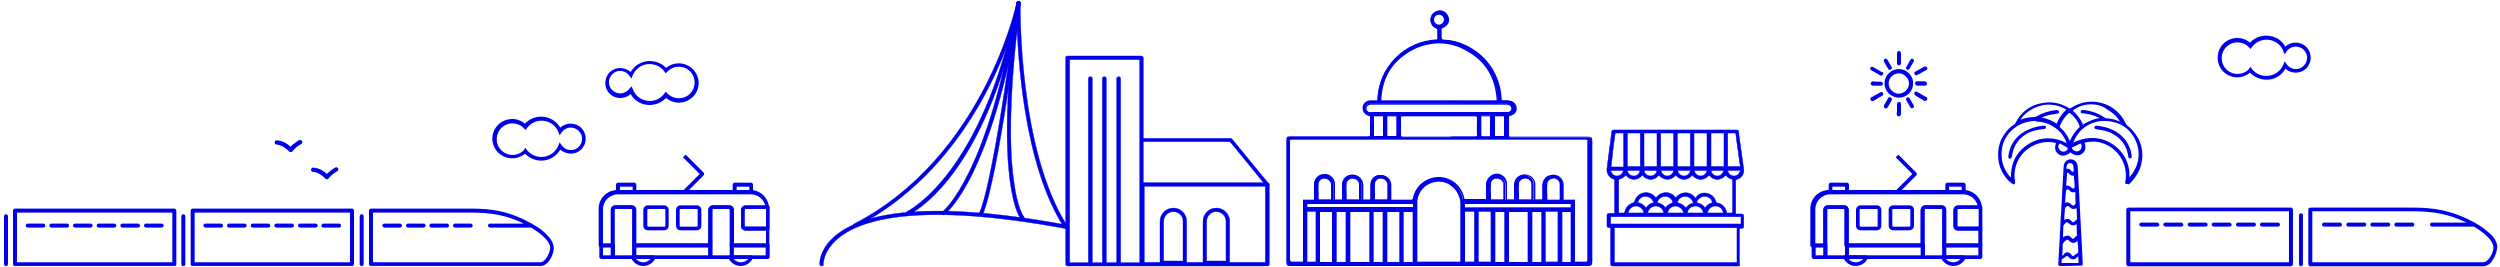 <svg xmlns="http://www.w3.org/2000/svg" xmlns:xlink="http://www.w3.org/1999/xlink" id="Layer_1" x="0px" y="0px" width="750px" height="80px" viewBox="0 0 750 80" style="enable-background:new 0 0 750 80;" xml:space="preserve"> <style type="text/css"> .st0{fill:#0000EA;} .st1{fill:none;stroke:#0000EA;stroke-width:0.149;stroke-miterlimit:10;} .st2{fill:none;} .st3{clip-path:url(#SVGID_00000150072122492269453650000006600335365947868590_);} .st4{clip-path:url(#SVGID_00000152250093774240156800000017440231685637955773_);} .st5{fill:none;stroke:#0000EA;stroke-width:9.964936e-02;stroke-miterlimit:10;} .st6{clip-path:url(#SVGID_00000106835316719724214780000010374826433618641342_);} .st7{clip-path:url(#SVGID_00000089549986278310400050000008941867593878178225_);} </style> <g id="Group_118_Copy" transform="translate(0 -0.102)"> <g id="Group_111"> <path id="Fill_1" class="st0" d="M194.9,31.6c-2.4,0-4.6-1.2-5.7-3.3c-1.8,1.7-4.7,1.6-6.4-0.2s-1.6-4.7,0.2-6.4 c1.7-1.6,4.4-1.6,6.2,0c1.9-3.2,5.9-4.2,9.1-2.4c0.6,0.3,1.1,0.7,1.5,1.2c2.5-2.1,6.2-1.8,8.4,0.7c0.9,1.1,1.4,2.4,1.4,3.8 c0,3.3-2.7,5.9-6,5.9c-1.4,0-2.7-0.5-3.8-1.4C198.5,30.8,196.8,31.6,194.9,31.6z M189.5,26L189.5,26l0.4,1c1.1,2.8,4.3,4.1,7.1,3 c0.9-0.4,1.7-1,2.3-1.8l0.4-0.6l0.5,0.5c1.8,1.9,4.8,2,6.7,0.2c1.9-1.8,2-4.8,0.2-6.7c-1.8-1.9-4.8-2-6.7-0.2 c-0.1,0.1-0.2,0.2-0.2,0.2l-0.5,0.5l-0.4-0.6c-1.8-2.4-5.3-2.9-7.7-1.1c-0.8,0.6-1.4,1.4-1.8,2.3l-0.4,1l-0.6-0.9 c-1.1-1.5-3.2-1.9-4.7-0.8c-1.5,1.1-1.9,3.2-0.8,4.7c1.1,1.5,3.2,1.9,4.7,0.8c0.3-0.2,0.6-0.5,0.8-0.8L189.5,26L189.5,26z"></path> <path id="Fill_3" class="st0" d="M431.7,79.7h-44.4c-1.1,0-1.2-0.1-1.2-1.2V42.4c0-1.2,0.1-1.2,1.3-1.2h22.6c1.2,0,1.2,0,1.2-1.2 c0-1.1,0-2.3,0-3.5v0c0-0.6,0-1.2,0-1.8c-0.2,0-0.3-0.1-0.5-0.1c-1.1-0.2-1.9-1.2-1.7-2.3c0.1-1.1,1-1.9,2.1-1.9 c0.2,0,0.5,0,0.8,0c0.2,0,0.5,0,0.7,0s0.5,0,0.7,0c0-2.4,0.5-4.7,1.4-7c1.9-4.4,5.3-7.9,9.7-9.8c2.2-0.9,4.5-1.4,6.9-1.5 c0-0.3,0-0.6,0-0.8c0-0.8,0-1.6,0-2.3c0-0.2-0.3-0.4-0.5-0.5c-1.2-0.5-1.8-1.8-1.5-3.1c0.3-1.1,1.3-1.9,2.5-1.9c0.1,0,0.1,0,0.2,0 c1.3,0.1,2.3,1.1,2.4,2.3c0.1,1.2-0.6,2.2-2.2,2.8c0,0.2,0,0.5,0,0.8c0,0.6,0,1.2,0,1.8c0,0.2,0,0.5,0.2,0.7 c0.2,0.2,0.4,0.3,0.7,0.2c3.1,0.1,6.1,1.1,8.7,2.9c2.5,1.6,4.5,3.7,6,6.3c1.4,2.6,2.2,5.4,2.4,8.3v0c0,0.2,0,0.4,0,0.7h1.7 c1.7,0,2.6,0.7,2.8,2c0.1,1.2-0.7,2.1-2.3,2.4c0,0.4,0,0.8,0,1.3v0.1c0,1,0,2.1,0,3.2c0,0.3,0,0.6,0,0.8c0,0.5,0,0.8,0.1,1 c0.1,0.1,0.4,0.2,0.8,0.2h0.3h0c0.1,0,0.3,0,0.4,0h0.1c3.2,0,6.3,0,9.2,0h12.7c1.2,0,1.3,0.1,1.3,1.3v36c0,1.2-0.1,1.3-1.3,1.3 L431.7,79.7z M466,52.7L466,52.7c1.6,0,2.9,1.3,2.9,3c0,0.1,0,0.1,0,0.2c0,0.9,0,1.9,0,2.8v0c0,0.5,0,1,0,1.5h3.4v18.6h3 c1.1,0,1.1,0,1.1-1.1c0-11.5,0-23.1,0-34.6c0-1.1,0-1.1-1.1-1.1h-87.4c-1.1,0-1.1,0-1.1,1.1v34.6c0,0.1,0,0.1,0,0.2 c0,0.1,0,0.2,0,0.3c0.1,0.2,0.3,0.6,0.5,0.6c0.7,0,1.3,0,1.8,0h0.9h0c0.3,0,0.6,0,0.9,0V60.2h3.3v-0.9c0-0.4,0-0.8,0-1.1 c0-0.8,0-1.7,0-2.6c0-1.6,1.2-2.9,2.8-3c0,0,0.1,0,0.1,0c0.2,0,0.4,0,0.5,0c1.4,0.3,2.5,1.5,2.4,3c0,1,0,2,0,3c0,0.5,0,1,0,1.4 h2.6c0-0.5,0-0.9,0-1.4c0-1,0-2,0-3c-0.1-1.6,1.2-3,2.8-3.1s3,1.2,3.1,2.8c0,0.1,0,0.1,0,0.2c0,1,0,2.1,0,3.1c0,0.5,0,0.9,0,1.4 h2.6v-0.9c0-0.4,0-0.8,0-1.1c0-0.8,0-1.7,0-2.5c0-1.6,1.2-2.9,2.8-2.9c0,0,0.1,0,0.1,0h0.1c1.6,0,2.9,1.4,2.9,3c0,0,0,0,0,0 c0,0.7,0,1.4,0,2c0,0.3,0,0.6,0,0.9v1.7h0.4h1.3h0h1.7c1.1,0,1.9,0,2.7,0h0c0.5,0,0.7-0.2,0.8-0.7c0.7-3.4,3.6-5.9,7.1-6 c0.1,0,0.2,0,0.3,0c3.4,0,6.3,2.2,7.3,5.4c0.1,0.3,0.1,0.6,0.2,0.8c0,0.1,0.1,0.2,0.1,0.4h6.9c0-0.4,0-0.8,0-1.2c0-1,0-2,0-2.9 c0-0.4,0-0.9,0.1-1.3c0.4-1.2,1.5-2,2.8-2c0.1,0,0.3,0,0.4,0c1.4,0.2,2.5,1.4,2.5,2.8c0,1.1,0,2.1,0,3.2c0,0.5,0,1,0,1.4h2.6 c0-0.4,0-0.9,0-1.3c0-1.1,0-2.1,0-3.2c0-1.6,1.2-3,2.9-3c0,0,0,0,0,0c0.4,0,0.8,0.1,1.2,0.3c1.1,0.4,1.8,1.4,1.8,2.6 c0,1.1,0,2.2,0,3.3c0,0.5,0,1,0,1.4h2.6c0-0.5,0-0.9,0-1.3c0-1,0-2,0-3c-0.1-1.6,1.1-3,2.7-3.2C465.8,52.7,465.9,52.7,466,52.7z M431.6,54.4c-0.3,0-0.7,0-1,0.1c-3.2,0.5-5.6,3.2-5.6,6.4c0,4.2,0,8.5,0,12.7c0,1.6,0,3.1,0,4.7c0,0.1,0,0.3,0.1,0.4 c0,0.1,0,0.1,0,0.2h13.2c0-0.1,0-0.1,0-0.2c0-0.1,0-0.2,0-0.3V76c0-5,0-10.1,0-15.1c0-0.6-0.1-1.2-0.3-1.7 c-0.4-1.4-1.3-2.6-2.4-3.4C434.5,54.9,433.1,54.4,431.6,54.4z M452.5,63.5v15.4h6V63.4L452.5,63.5z M448.4,63.5L448.4,63.5v15.4 h3.1V63.5L448.4,63.5L448.4,63.5z M420.9,63.4L420.9,63.4v15.4h3.1V63.4H420.9z M416,63.5v15.4h4V63.5L416,63.5z M400.8,63.5v15.4 h3.1V63.5L400.8,63.5z M404.9,63.5v15.4h6.1V63.5L404.9,63.5z M395.8,63.5v15.4h4V63.5L395.8,63.5L395.8,63.5z M459.5,63.4 L459.5,63.4v15.4h3.1V63.4H459.5z M468.5,63.5v15.4h2.9V63.5L468.5,63.5z M439.3,63.4v15.4h3.1V63.4L439.3,63.4z M411.9,63.5v15.4 h3.1V63.5L411.9,63.5z M463.5,63.4v15.4h4V63.4L463.5,63.4z M443.4,63.4v15.4h4V63.4L443.4,63.4z M392,63.4v15.4h2.9V63.4 L392,63.4z M439.3,61.1v1.4h32.1v-1.3L439.3,61.1z M392,61.2L392,61.2v1.3h32.1v-1.3H392z M414.3,53.5c-1-0.1-1.9,0.6-2,1.6 c-0.1,1.2,0,2.4,0,3.5c0,0.5,0,1,0,1.5h4.1c0-0.5,0-1,0-1.5c0-1.1,0-2.2,0-3.3C416.3,54.4,415.5,53.5,414.3,53.5L414.3,53.5z M466,53.5c-1-0.1-1.9,0.7-2,1.7c-0.1,1.2-0.1,2.3,0,3.5c0,0.5,0,1,0,1.5h4.1c0-0.5,0-1,0-1.5v0c0-1.1,0-2.2,0-3.3 c0-1-0.8-1.8-1.8-1.9C466.2,53.5,466.1,53.5,466,53.5z M405.8,53.5c-1-0.1-1.9,0.6-2,1.6c-0.1,1.2,0,2.4,0,3.5c0,0.5,0,1,0,1.5 h4.1c0-0.3,0-0.5,0-0.8v0c0-0.5,0-1,0-1.4c0-0.2,0-0.5,0-0.7c0-0.6,0-1.2,0-1.8C407.9,54.4,407,53.5,405.8,53.5L405.8,53.5z M457.5,53.5c-1-0.1-1.9,0.7-2,1.7c-0.1,1.1-0.1,2.3,0,3.5c0,0.5,0,1,0,1.5h4.1c0-0.5,0-1,0-1.4v0c0-1.1,0-2.2,0-3.3 c0-1-0.9-1.9-1.9-1.9C457.6,53.5,457.6,53.5,457.5,53.5z M449.1,53.5c-1-0.1-1.9,0.6-2,1.6c-0.1,1.2-0.1,2.4,0,3.6 c0,0.5,0,1,0,1.5h4.1c0-0.5,0-1,0-1.5v0c0-1.2,0-2.3,0-3.4C451,54.3,450.2,53.5,449.1,53.5L449.1,53.5z M397.4,53.5 c-1-0.1-1.9,0.6-2,1.6c-0.1,1.2,0,2.4,0,3.5c0,0.5,0,1,0,1.5h4.1v-0.7c0-0.5,0-0.9,0-1.3c0-0.3,0-0.5,0-0.8c0-0.6,0-1.2,0-1.8 C399.4,54.4,398.5,53.5,397.4,53.5L397.4,53.5z M437.2,41.2c2.1,0,3.7,0,5.2,0h0c0.3,0,0.5,0,0.8-0.2c0.2-0.2,0.2-0.5,0.2-0.7 c-0.1-1.7,0-3.3,0-4.7c0-0.2,0-0.5-0.2-0.6c-0.2-0.1-0.4-0.2-0.6-0.2h0c-3.8,0-7.4,0-10.8,0c-3.7,0-7.4,0-10.8,0 c-0.2,0-0.5,0-0.7,0.2c-0.2,0.2-0.2,0.5-0.2,0.7c0,1,0,2.1,0,3.1c0,0.4,0,0.9,0,1.3c0,1.2,0,1.2,1.2,1.2c3.5,0,6.9,0,10.4,0h2.8 L437.2,41.2z M444.2,34.8L444.2,34.8c0,0.4,0,0.8,0,1.1v0c0,1.6,0,3.2,0,4.8c0,0.1,0.3,0.4,0.5,0.4c0.3,0,0.7,0,1.1,0 c0.2,0,0.4,0,0.7,0s0.5,0,0.7,0v-6.4C447.3,34.8,444.2,34.8,444.2,34.8z M412,34.8v6.3h3.1v-6.3L412,34.8z M448.3,34.8v6.3h3.1 v-6.3L448.3,34.8z M416,34.8v6.3h3.1v-6.3L416,34.8z M431.7,31.2c-6.7,0-13.4,0-20.1,0c-0.3,0-0.7,0-1,0.1c-0.6,0.1-1,0.7-0.9,1.3 c0,0.6,0.5,1.1,1.1,1.2c0.2,0,0.3,0,0.5,0h0.2h0.2h40h0.2h0.2c0.1,0,0.3,0,0.4,0c0.7-0.1,1.2-0.7,1.1-1.4 c-0.1-0.5-0.4-0.9-0.9-1.1c-0.3-0.1-0.6-0.1-0.9-0.1h0C445.1,31.3,438.3,31.3,431.7,31.2L431.7,31.2z M431.6,12.9 c-3.6,0.1-7,1.2-9.9,3.3c-4.8,3.3-7.3,8-7.5,14.2h35.1c-0.1-3.1-0.9-6.2-2.5-8.9c-1.6-2.7-3.9-4.8-6.6-6.3 C437.5,13.7,434.6,12.9,431.6,12.9z M431.7,4.3c-0.9-0.1-1.7,0.6-1.8,1.6c-0.1,0.9,0.6,1.7,1.6,1.8c0.1,0,0.1,0,0.2,0h0 c0.9-0.1,1.6-0.9,1.6-1.8C433.2,5.1,432.6,4.4,431.7,4.3L431.7,4.3L431.7,4.3z"></path> <path id="Fill_5" class="st0" d="M476.1,79.9h-88.8c-1.2,0-1.4-0.2-1.4-1.4V42.4c0-1.3,0.2-1.4,1.5-1.4h22.6c1,0,1,0,1-1V35 l-0.3-0.1c-1.3-0.3-2.1-1.5-1.9-2.8c0.2-1.1,1.2-1.9,2.3-1.9c0.3,0,0.5,0,0.8,0c0.2,0,0.5,0,0.7,0h0.3h0.3 c0.2-9.9,8.1-17.9,18-18.3v-0.6v-0.1c0-0.8,0-1.5,0-2.3c-0.1-0.1-0.3-0.3-0.4-0.3c-1.3-0.5-2-1.9-1.6-3.3c0.3-1.2,1.4-2,2.7-2.1 c0.1,0,0.1,0,0.2,0c1.4,0.1,2.4,1.2,2.6,2.5c0.2,1.3-0.6,2.3-2.2,3c0,0.2,0,0.4,0,0.6c0,0.6,0,1.2,0,1.9c0,0.2,0,0.4,0.1,0.6 c0.2,0.1,0.4,0.2,0.6,0.2c3.1,0.1,6.2,1.2,8.8,2.9c5.1,3.2,8.2,8.8,8.5,14.8l0,0.5h1.5c1.8,0,2.8,0.8,3,2.2 c0.1,0.9-0.2,2.1-2.3,2.6v1.2c0,1.1,0,2.1,0,3.2c0,0.3,0,0.5,0,0.8v0c0,0.4,0,0.7,0.1,0.8c0.1,0.1,0.3,0.1,0.7,0.1h0.3h0.1h0.3 h0.1c2.8,0,5.6,0,8.3,0h13.6c1.3,0,1.5,0.2,1.5,1.5v36C477.6,79.8,477.4,79.9,476.1,79.9z M411.9,30.6c-0.3,0-0.6,0-0.8,0 c-1,0-1.8,0.8-1.9,1.8c-0.1,1,0.6,2,1.6,2.1l0.6,0.1V40c0,1.3-0.1,1.4-1.4,1.4h-22.6c-1.1,0-1.1,0-1.1,1v36.1c0,1,0,1,1,1h88.8 c1.1,0,1.1,0,1.1-1.1v-36c0-1.1,0-1.1-1.1-1.1h-12.6c-3.1,0-6.2,0-9.3,0h-0.4h-0.2c-0.1,0-0.3,0-0.4,0c-0.5,0-0.8,0-0.9-0.2 c-0.2-0.2-0.2-0.5-0.2-1.1c0-0.2,0-0.5,0-0.8c0-1,0-2,0-3.2v-1.5l0.2,0c1.5-0.4,2.3-1.1,2.2-2.2c-0.1-1.5-1.5-1.8-2.6-1.8H450 l-0.1-0.9c-0.2-5.9-3.3-11.3-8.3-14.5c-2.6-1.7-5.5-2.7-8.6-2.8c-0.3,0-0.6-0.1-0.8-0.3c-0.2-0.2-0.3-0.5-0.2-0.8 c0-0.6,0-1.3,0-1.8c0-0.2,0-0.5,0-0.8V8.5l0.1,0c1.5-0.6,2.2-1.5,2-2.6c-0.1-1.2-1.1-2.1-2.2-2.2c-0.1,0-0.1,0-0.2,0 c-1.1,0-2,0.7-2.3,1.8c-0.3,1.2,0.3,2.4,1.4,2.8c0.1,0.1,0.6,0.3,0.6,0.7c0,0.8,0,1.5,0,2.3v0.1v1l-0.2,0 c-9.8,0.2-17.7,8.3-17.8,18.1v0.2h-0.2h-0.4h0h-0.3C412.4,30.6,412.1,30.6,411.9,30.6z M475.3,79.1h-3.2V60.4h-3.4v-1.7 c0-0.9,0-1.9,0-2.9c0.1-1.5-1-2.8-2.5-2.9c-0.1,0-0.1,0-0.2,0h0c-0.7,0-1.4,0.2-1.9,0.7c-0.6,0.6-0.9,1.4-0.9,2.2c0,0.9,0,1.8,0,3 v1.6h-3v-0.2c0-0.4,0-0.7,0-1.1v-0.4c0-1.2,0-2.2,0-3.3c0-1.1-0.7-2-1.7-2.4c-0.4-0.2-0.7-0.2-1.1-0.2c-0.6,0-1.2,0.2-1.7,0.7 c-0.7,0.5-1,1.3-1,2.2c0,1,0,2,0,3.1v1.6h-3v-0.2c0-0.4,0-0.7,0-1.1v-0.5c0-1,0-2,0-3c0-1.3-1-2.5-2.4-2.6c-0.1,0-0.2,0-0.4,0 c-1.2,0-2.2,0.8-2.6,1.9c-0.1,0.4-0.1,0.8-0.1,1.2c0,0.9,0,1.8,0,2.8v0.1v1.4h-7.2l-0.1-0.5v0c-0.1-0.3-0.1-0.5-0.2-0.8 c-0.9-3.1-3.8-5.3-7.1-5.3c-0.1,0-0.2,0-0.3,0c-3.4,0.1-6.2,2.5-6.9,5.8c-0.1,0.6-0.4,0.9-1,0.9h0c-0.8,0-1.7,0-2.7,0H419h-2v-2.7 c0-0.7,0-1.4,0-2c0-1.5-1.1-2.8-2.6-2.8c0,0,0,0,0,0h-0.1c-1.5,0-2.7,1.2-2.8,2.6c0,0,0,0.1,0,0.1c0,0.8,0,1.7,0,2.5 c0,0.4,0,0.8,0,1.1v1.2h-3v-0.2c0-0.5,0-0.9,0-1.4v-0.2c0-0.9,0-1.9,0-2.8c0.1-1.5-1.1-2.8-2.6-2.9c-1.5-0.1-2.8,1.1-2.9,2.6 c0,0.1,0,0.1,0,0.2c0,1,0,1.9,0,2.9v0.1c0,0.5,0,1,0,1.4v0.2h-3v-1.6v-0.3c0-0.9,0-1.9,0-2.8c0.1-1.4-0.9-2.6-2.3-2.8 c-0.2,0-0.3,0-0.5,0c-0.6,0-1.2,0.2-1.7,0.6c-0.6,0.6-1,1.4-1,2.2c0,0.8,0,1.7,0,2.5v0.1c0,0.4,0,0.8,0,1.2v1.1h-3.3v18.7H391 c-0.4,0-0.8,0-1.1,0h0h-0.7c-0.7,0-1.3,0-1.8,0c-0.3,0-0.5-0.3-0.7-0.7c-0.1-0.1-0.1-0.3-0.1-0.4v0c0,0,0-0.1,0-0.1 c0-11.5,0-23.1,0-34.6c0-1.2,0.1-1.3,1.3-1.3h87.4c1.2,0,1.3,0.1,1.3,1.3c0,11.5,0,23.1,0,34.6C476.7,79,476.6,79.1,475.3,79.1 L475.3,79.1z M466,52.5L466,52.5c1.7,0,3.1,1.4,3.1,3.1c0,0.1,0,0.1,0,0.2c0,1,0,2,0,2.9V60h3.4v18.6h2.8c0.9,0,0.9,0,0.9-0.9 c0-11.5,0-23.1,0-34.6c0-0.9,0-0.9-0.9-0.9h-87.4c-0.9,0-0.9,0-0.9,0.9c0,11.5,0,23.1,0,34.6c0,0.1,0,0.1,0,0.2c0,0.1,0,0.1,0,0.2 c0.2,0.3,0.3,0.5,0.4,0.5c0.6,0,1.3,0,1.8,0h0.9h0c0.2,0,0.5,0,0.8,0h0V60h3.3v-0.7c0-0.4,0-0.7,0-1.2v-0.1c0-0.8,0-1.6,0-2.5 c0-1,0.4-1.9,1.1-2.5c0.6-0.5,1.3-0.7,2-0.7c0.2,0,0.4,0,0.6,0c1.5,0.3,2.7,1.6,2.6,3.2c0,1,0,2,0,3v0.1V60h2.2c0-0.3,0-0.6,0-0.9 v-0.4c0-1,0-1.9,0-2.9c-0.1-1.7,1.3-3.2,3-3.3c1.7-0.1,3.2,1.3,3.3,3c0,0.1,0,0.2,0,0.3c0,0.9,0,1.9,0,2.8v0.2c0,0.4,0,0.8,0,1.2 h2.2v-0.7c0-0.4,0-0.8,0-1.1c0-0.8,0-1.7,0-2.5c0-1.7,1.3-3.1,3-3.1c0,0,0.1,0,0.1,0h0.1c1.7,0,3.1,1.5,3,3.2c0,0,0,0,0,0 c0,0.7,0,1.3,0,2V60h1.6h1.7c1.1,0,1.9,0,2.7,0h0c0.4,0,0.5-0.1,0.6-0.6c0.7-3.5,3.7-6,7.3-6.2c0.1,0,0.2,0,0.3,0 c3.5,0,6.5,2.3,7.5,5.6c0.1,0.3,0.1,0.6,0.2,0.8l0.1,0.2h6.5v-1v-0.2c0-1,0-1.9,0-2.8c0-0.5,0-0.9,0.2-1.4 c0.4-1.3,1.6-2.2,2.9-2.2c0.1,0,0.3,0,0.4,0c1.5,0.2,2.7,1.5,2.7,3c0,1,0,2,0,3V59c0,0.3,0,0.6,0,0.9h2.2v-1.2c0-1.1,0-2.1,0-3.1 c0-1.7,1.3-3.2,3.1-3.2c0,0,0,0,0,0c0.4,0,0.9,0.1,1.3,0.3c1.1,0.4,1.9,1.5,1.9,2.7c0,1,0,2.1,0,3.3V59c0,0.3,0,0.6,0,0.9h2.2 v-1.2c0-0.8,0-1.9,0-3c0-0.9,0.3-1.8,1-2.5C464.4,52.8,465.2,52.5,466,52.5z M438.5,79h-13.6l0-0.2c0-0.1,0-0.1,0-0.2 c0-0.1,0-0.3-0.1-0.4v-1.2c0-1.1,0-2.3,0-3.4v-0.2c0-4.1,0-8.4,0-12.6c0-3.3,2.5-6.1,5.7-6.6c0.4-0.1,0.7-0.1,1.1-0.1 c1.5,0,2.9,0.4,4.1,1.3c1.2,0.9,2.1,2.1,2.5,3.5c0.2,0.6,0.3,1.2,0.3,1.8c0,5,0,10.1,0,15v2.5c0,0.1,0,0.2,0,0.3v0L438.5,79 L438.5,79z M431.6,54.6L431.6,54.6c-0.3,0-0.7,0-1,0.1c-3.1,0.5-5.4,3.1-5.4,6.2c0,4.2,0,8.5,0,12.6v0.2c0,1.1,0,2.3,0,3.4v1.2 c0,0.1,0,0.2,0,0.3l0,0v0c0,0,0,0,0,0l12.9,0l0,0c0-0.1,0-0.2,0-0.2v-2.5v-0.6c0-4.7,0-9.6,0-14.4c0-0.6-0.1-1.1-0.3-1.6 c-0.4-1.3-1.2-2.5-2.3-3.3C434.4,55,433,54.6,431.6,54.6L431.6,54.6z M458.7,79h-6.4V63.3h6.4L458.7,79L458.7,79z M452.7,63.7v15 h5.6v-15H452.7z M424.2,79h-3.5V63.3h3.5V79L424.2,79z M421.1,63.7v15h2.7v-15H421.1z M451.6,79h-3.5V63.3h3.5L451.6,79L451.6,79z M448.6,63.7v15h2.7v-15H448.6z M420.2,79h-4.4V63.3h4.4V79L420.2,79z M416.2,63.7v15h3.6v-15H416.2z M404.1,79h-3.5V63.3h3.5V79 L404.1,79z M401,63.7v15h2.7v-15H401z M400,79h-4.4V63.3h4.4C400,63.3,400,79,400,79z M396,63.7v15h3.6v-15L396,63.7z M462.7,79 h-3.5V63.3h3.5V79L462.7,79z M459.7,63.7v15h2.7v-15H459.7z M411.1,79h-6.4V63.3h6.4C411.1,63.3,411.1,79,411.1,79z M405.1,63.7 v15h5.7v-15H405.1z M471.6,79h-3.3V63.3h3.3L471.6,79L471.6,79z M468.7,63.7v15h2.5v-15H468.7z M442.6,79h-3.5V63.2h3.5V79 L442.6,79z M439.5,63.6v15h2.8v-15H439.5z M415.2,79h-3.5V63.3h3.5V79L415.2,79z M412.1,63.7v15h2.7v-15H412.1z M467.7,79h-4.4 V63.2h4.4V79L467.7,79z M463.7,63.6v15h3.6v-15H463.7z M447.6,79h-4.4V63.2h4.4V79L447.6,79z M443.6,63.6L443.6,63.6v15h3.6v-15 H443.6z M395.1,79h-3.3V63.3h3.3V79L395.1,79z M392.2,63.6v15h2.5v-15H392.2z M471.6,62.7h-32.5v-1.7h32.5V62.7L471.6,62.7z M439.5,61.3v1h31.7v-1H439.5z M424.3,62.7h-32.5V61h32.5V62.7L424.3,62.7z M392.2,61.3v0.9h31.7v-0.9H392.2z M416.6,60.4h-4.5 v-0.2c0-0.4,0-0.8,0-1.2v-0.3v-0.1c0-1.1,0-2.3,0-3.5c0-0.5,0.3-1,0.7-1.3c0.4-0.3,0.9-0.5,1.5-0.5h0.1c1.2,0,2.1,1,2.2,2.1 c0,1.1,0,2.1,0,3.3c0,0.2,0,0.4,0,0.6v0c0,0.3,0,0.5,0,0.8L416.6,60.4L416.6,60.4z M414.3,53.7c-0.9-0.1-1.7,0.6-1.8,1.4 c-0.1,1.1,0,2.2,0,3.4v0.1v0.2c0,0.4,0,0.7,0,1.1h3.7c0-0.2,0-0.3,0-0.5c0-0.3,0-0.5,0-0.8c0-1.1,0-2.2,0-3.3 C416.1,54.5,415.4,53.7,414.3,53.7L414.3,53.7z M408.1,60.4h-4.5v-0.2c0-0.4,0-0.8,0-1.2v-0.3c0-1.1,0-2.3,0-3.5 c0.2-1.1,1.1-1.9,2.2-1.8h0.1c1.2,0,2.1,1,2.2,2.1c0,0.6,0,1.1,0,1.7v0.1c0,0.2,0,0.4,0,0.6L408.1,60.4L408.1,60.4z M405.8,53.7 c-0.9,0-1.7,0.6-1.8,1.4c-0.1,1.2,0,2.4,0,3.5c0,0.4,0,0.9,0,1.3h3.7v-2c0-0.3,0-0.5,0-0.8c0-0.5,0-1.1,0-1.7 C407.7,54.5,406.9,53.7,405.8,53.7L405.8,53.7z M468.3,60.4h-4.5v-0.2c0-0.4,0-0.8,0-1.2v-0.3v0c0-1.1,0-2.3,0-3.5 c0-0.5,0.3-1,0.7-1.3c0.4-0.4,1-0.6,1.6-0.6c0.1,0,0.1,0,0.2,0c1.1,0.1,2,1,2,2.1c0,1.1,0,2.2,0,3.3v0.4c0,0.4,0,0.7,0,1.1 L468.3,60.4L468.3,60.4z M466,53.7c-0.5,0-0.9,0.2-1.3,0.5c-0.3,0.3-0.5,0.6-0.5,1c-0.1,1.2-0.1,2.3,0,3.5c0,0.4,0,0.9,0,1.3h3.7 c0-0.3,0-0.6,0-1v-0.4c0-1.1,0-2.2,0-3.3c0-0.9-0.8-1.6-1.7-1.7C466.1,53.7,466.1,53.7,466,53.7L466,53.7z M459.8,60.4h-4.5v-0.2 c0-0.4,0-0.9,0-1.5c0-1.1,0-2.3,0-3.5c0.1-1.1,1.1-2,2.2-1.9c0,0,0.1,0,0.2,0c1.1,0,2.1,1,2.1,2.1c0,1.1,0,2.1,0,3.3v0 c0,0.5,0,1,0,1.5L459.8,60.4L459.8,60.4z M457.5,53.7c-0.9,0-1.7,0.6-1.8,1.5c-0.1,1.1-0.1,2.2,0,3.4v0c0,0.5,0,0.9,0,1.3h3.7 c0-0.4,0-0.8,0-1.3v0c0-1.1,0-2.2,0-3.3c0-0.9-0.8-1.7-1.7-1.7C457.6,53.7,457.6,53.7,457.5,53.7L457.5,53.7z M451.3,60.4h-4.5 v-0.2c0-0.4,0-0.8,0-1.2v-0.3v0c0-1.2,0-2.4,0-3.6c0-0.5,0.3-1,0.7-1.3c0.4-0.3,0.9-0.5,1.5-0.5c0,0,0.1,0,0.1,0 c1.1,0,2,0.9,2.1,2c0,1.1,0,2.2,0,3.3v0.1c0,0.5,0,1,0,1.5L451.3,60.4L451.3,60.4z M449.1,53.7c-0.9-0.1-1.7,0.5-1.8,1.4 c-0.1,1.2-0.1,2.4,0,3.5c0,0.4,0,0.9,0,1.3h3.7c0-0.5,0-0.9,0-1.3v-0.1c0-1.1,0-2.2,0-3.3C450.8,54.4,450.1,53.7,449.1,53.7 C449.1,53.7,449.1,53.7,449.1,53.7z M399.6,60.3h-4.5v-0.2c0-0.4,0-0.9,0-1.3v-0.2c0-1.2,0-2.3,0-3.5c0.2-1.1,1.1-1.9,2.2-1.8h0.1 c1.2,0,2.1,1,2.2,2.1c0,0.6,0,1.2,0,1.9v0.1c0,0.2,0,0.4,0,0.7L399.6,60.3L399.6,60.3z M397.4,53.7c-0.9-0.1-1.7,0.6-1.8,1.4 c-0.1,1.2,0,2.4,0,3.5c0,0.5,0,0.9,0,1.3h3.7v-1.9c0-0.2,0-0.4,0-0.7v-0.1c0-0.7,0-1.2,0-1.8C399.2,54.5,398.4,53.7,397.4,53.7 L397.4,53.7L397.4,53.7z M442.4,41.4L442.4,41.4c-1.9,0-3.7,0-5.1,0h-2.9H429h-7.8c-1.3,0-1.4-0.1-1.4-1.4c0-0.4,0-0.8,0-1.3 c0-0.9,0-2,0-3.1c0-0.3,0-0.6,0.2-0.8c0.2-0.2,0.5-0.3,0.8-0.2h0c3.7,0,7.3,0,11,0c3.5,0,7.1,0,10.7,0h0c0.5-0.1,0.9,0.2,1,0.7 c0,0.1,0,0.2,0,0.3c0,1.4,0,3,0,4.7c0,0.3,0,0.6-0.2,0.9C443.1,41.3,442.8,41.4,442.4,41.4z M437.2,41c2,0,3.7,0,5.2,0h0 c0.2,0,0.4,0,0.6-0.1c0.1-0.2,0.2-0.4,0.1-0.6c-0.1-1.7,0-3.3,0-4.7c0-0.2,0-0.4-0.1-0.5c-0.1-0.1-0.3-0.1-0.5-0.1h0 c-3.8,0-7.3,0-10.8,0c-3.7,0-7.3,0-10.8,0h0c-0.2,0-0.4,0-0.5,0.1c-0.1,0.2-0.2,0.4-0.1,0.6c0,1.1,0,2.2,0,3.1c0,0.5,0,0.9,0,1.3 c0,1,0,1,1,1h10.4h2.8C435.3,41,436.3,41,437.2,41z M445.9,41.4c-0.5,0-0.8,0-1.2,0c-0.3,0-0.7-0.3-0.7-0.6c0-1.6,0-3.3,0-4.8 v-1.3h3.5v6.8h-0.2h-0.5h-0.2h-0.2h0C446.2,41.4,446.1,41.4,445.9,41.4L445.9,41.4z M444.4,35v1v0c0,1.7,0,3.2,0,4.8 c0.1,0.1,0.2,0.2,0.3,0.2c0.3,0,0.7,0,1.1,0c0.2,0,0.4,0,0.7,0c0.2,0,0.3,0,0.5,0v-6L444.4,35z M415.3,41.3h-3.5v-6.7h3.5V41.3 L415.3,41.3z M412.2,35v5.9h2.7V35L412.2,35z M451.6,41.3h-3.4v-6.7h3.4L451.6,41.3L451.6,41.3z M448.5,35L448.5,35v5.9h2.7V35 L448.5,35L448.5,35z M419.3,41.3h-3.5v-6.7h3.5L419.3,41.3L419.3,41.3z M416.2,35v5.9h2.7V35L416.2,35z M452.1,34.1L452.1,34.1 h-0.2h-0.2h-40h-0.2h-0.2c-0.2,0-0.3,0-0.5,0c-0.8-0.1-1.3-0.9-1.2-1.7c0.1-0.6,0.5-1,1-1.2c0.3-0.1,0.7-0.1,1-0.1h20.1h20.1h0 c0.3,0,0.6,0,0.9,0.1c0.8,0.2,1.3,1,1.1,1.8c-0.2,0.6-0.6,1-1.2,1.1C452.4,34.1,452.3,34.1,452.1,34.1L452.1,34.1z M411.7,33.7 h40.2c0.1,0,0.1,0,0.2,0c0.1,0,0.2,0,0.4,0c0.6-0.1,1-0.6,0.9-1.2c-0.1-0.4-0.4-0.8-0.8-0.9c-0.3-0.1-0.5-0.1-0.8-0.1h0h-20.1 h-20.1c-0.3,0-0.6,0-0.9,0.1c-0.6,0.2-0.9,0.8-0.7,1.4c0.1,0.4,0.5,0.7,0.9,0.8c0.1,0,0.3,0,0.4,0h0.2H411.7z M449.4,30.5h-35.5 l0-0.2c0.2-6.2,2.8-11.1,7.6-14.4c2.9-2.1,6.4-3.3,10-3.3c3,0,6,0.8,8.7,2.3c5.7,3.1,8.8,8.3,9.2,15.3L449.4,30.5L449.4,30.5z M431.6,13.1L431.6,13.1c-3.5,0.1-7,1.2-9.8,3.2c-4.7,3.2-7.2,7.8-7.4,13.9H449c-0.4-6.8-3.4-11.8-9-14.8 C437.5,13.9,434.6,13.1,431.6,13.1L431.6,13.1z M431.7,7.9L431.7,7.9c-1,0-1.9-0.8-1.9-1.9c0-0.5,0.2-1,0.6-1.4 c0.3-0.4,0.8-0.6,1.3-0.6h0c1,0,1.9,0.9,1.9,1.9C433.6,7.1,432.7,7.9,431.7,7.9L431.7,7.9z M431.7,4.5c-0.8,0-1.5,0.7-1.5,1.5 s0.7,1.5,1.5,1.5h0c0.8,0,1.5-0.7,1.5-1.5C433.2,5.2,432.5,4.5,431.7,4.5L431.7,4.5z"></path> <path id="Fill_7" class="st0" d="M521.3,79.9H484c-0.7,0-0.8-0.1-0.8-0.8c0-2.3,0-4.5,0-6.8c0-1.1,0-2.3,0-3.4v-0.5 c0,0-0.1,0-0.1,0c0,0-0.1,0-0.1,0c-0.9-0.1-0.9-0.1-0.9-1v-0.7c0-0.6,0-1.2,0-1.9c0-0.5,0.2-0.7,0.7-0.7c0.2,0,0.5,0,0.7,0h0.9 v-0.5c0-0.6,0-1.2,0-1.8v-0.1c0-2.4,0-4.9,0-7.3c0.1-0.3-0.1-0.6-0.4-0.6c-1.3-0.5-2.1-1.8-1.9-3.2c0.4-2.8,0.7-5.6,1.1-8.4 c0.1-0.8,0.2-1.7,0.3-2.5c0.1-0.5,0.2-0.6,0.8-0.6h36.6c0.5,0,0.7,0.1,0.7,0.6l0.1,1.1v0c0.5,3.3,0.9,6.6,1.4,10 c0.2,1.4-0.6,2.7-2,3.1c-0.2,0.1-0.4,0.1-0.4,0.4c0,2.3,0,4.6,0,6.9v0.1c0,0.9,0,1.9,0,2.8c0,0,0,0.1,0,0.1c0,0,0,0,0,0.1h0.9 c0.3,0,0.5,0,0.8,0c0.5,0,0.7,0.2,0.7,0.7c0,1,0,2,0,2.8c0,0.7-0.1,0.8-0.8,0.8c-0.1,0-0.2,0-0.3,0l-0.2,0v10.8 C522.1,79.8,522,79.9,521.3,79.9z M484.3,68.4v10.5h36.8V68.4H484.3z M483.2,65.1v2.2h39.1v-2.2H483.2z M502.7,61.9 c-0.1,0-0.1,0-0.2,0c-1.2,0.1-2.1,1-2.2,2.1h4.8C504.9,62.9,503.9,62,502.7,61.9L502.7,61.9z M514.6,61.9c-1.2,0-2.2,0.9-2.4,2.1 h4.8c-0.1-1.2-1.1-2.1-2.3-2.1C514.6,61.9,514.6,61.9,514.6,61.9L514.6,61.9z M496.7,61.9c-1.2,0-2.2,0.9-2.4,2.1h4.8 C499,62.8,498,61.9,496.7,61.9L496.7,61.9z M490.8,61.9c-1.2,0-2.2,0.9-2.4,2.1h4.8C493,62.8,492,61.9,490.8,61.9L490.8,61.9 L490.8,61.9z M508.6,61.9L508.6,61.9c-1.3,0-2.3,0.9-2.4,2.1h4.8c-0.1-0.6-0.3-1.1-0.8-1.5C509.8,62.1,509.2,61.9,508.6,61.9 L508.6,61.9z M511.3,58c0.2,0,0.5,0,0.7,0.1c1.4,0.2,2.5,1.3,2.8,2.6c0.1,0.2,0.2,0.3,0.4,0.3c1.3,0.2,2.4,1.2,2.7,2.5 c0,0.1,0.1,0.2,0.1,0.3c0,0.1,0,0.1,0,0.2h1.8V53.9c-0.8-0.1-1.6-0.6-2.1-1.3c-0.6,0.8-1.5,1.3-2.5,1.3h0c-1,0-1.9-0.5-2.5-1.3 c-0.6,0.8-1.5,1.3-2.5,1.3c-1,0-1.9-0.5-2.5-1.3c-0.6,0.8-1.5,1.3-2.5,1.3c-1,0-1.9-0.5-2.5-1.3c-1,1.4-2.9,1.7-4.3,0.7 c-0.3-0.2-0.5-0.4-0.7-0.7c-0.6,0.8-1.5,1.3-2.5,1.3h0c-1,0-1.9-0.5-2.5-1.3c-0.6,0.8-1.5,1.3-2.5,1.3c-1,0-1.9-0.5-2.5-1.3 c-0.5,0.7-1.3,1.1-2.1,1.3V64h1.8c0.1-1.4,1.1-2.6,2.5-3c0.2-0.1,0.4-0.3,0.5-0.5c0.4-1.5,1.8-2.6,3.4-2.6c1.2,0,2.3,0.6,3,1.6 c0.6-1,1.8-1.6,3-1.6h0c1.2,0,2.3,0.6,2.9,1.6c1.1-1.6,3.4-2.1,5-0.9c0.4,0.3,0.7,0.6,1,1l0,0c0,0,0.1-0.1,0.1-0.1 C509.2,58.5,510.3,58,511.3,58L511.3,58z M511.4,59c0,0-0.1,0-0.2,0c-1.1,0.1-2,0.9-2.2,1.9c1,0.2,2,0.7,2.5,1.6 c0.5-0.8,1.3-1.3,2.2-1.6C513.6,59.8,512.6,59,511.4,59L511.4,59z M493.6,59L493.6,59c0,0-0.1,0-0.1,0c-1.1,0-2,0.9-2.2,1.9 c1,0.1,1.9,0.7,2.5,1.6c0.5-0.8,1.3-1.4,2.3-1.6C495.8,59.8,494.8,59,493.6,59L493.6,59z M499.5,59c-0.1,0-0.2,0-0.2,0 c-1.1,0.1-2.1,1.1-2.1,1.9c1,0.2,1.9,0.7,2.4,1.6c0.6-0.8,1.4-1.3,2.3-1.6C501.7,59.8,500.7,59,499.5,59L499.5,59z M505.5,59 L505.5,59c-1.1,0-2.1,0.8-2.3,1.9c1,0.2,1.9,0.8,2.6,1.6c0.5-0.8,1.3-1.3,2.2-1.5C507.7,59.8,506.7,59,505.5,59L505.5,59z M508.3,51.2c0.1,1,0.9,1.7,1.9,1.7h0c1,0,1.8-0.7,1.9-1.7H508.3z M498.3,51.2c0.1,1.1,1.1,1.8,2.1,1.7c0.9-0.1,1.6-0.8,1.7-1.7 H498.3z M503.3,51.2L503.3,51.2c0.1,1,0.9,1.7,1.9,1.7h0.1c1,0,1.7-0.8,1.8-1.7L503.3,51.2L503.3,51.2z M493.2,51.2 c0.1,1,0.9,1.7,1.9,1.7h0.1c1,0,1.8-0.7,1.9-1.7L493.2,51.2L493.2,51.2z M513.3,51.2L513.3,51.2c0.1,1,0.9,1.7,1.9,1.7 c0,0,0.1,0,0.1,0c0.9,0,1.7-0.8,1.8-1.7L513.3,51.2L513.3,51.2z M518.3,51.2c0.1,1,0.9,1.7,1.9,1.7c0,0,0.1,0,0.1,0 c0.9,0,1.7-0.8,1.8-1.7L518.3,51.2z M488.2,51.2L488.2,51.2c0.1,1,0.9,1.7,1.9,1.7h0.1c1,0,1.7-0.7,1.8-1.7H488.2z M483.2,51.2 c0.1,0.9,0.9,1.7,1.8,1.7h0.1c1,0,1.8-0.7,1.9-1.7H483.2z M493.2,40v10.1h3.9V40H493.2z M513.3,40v10.1h3.9V40H513.3z M503.2,40 v10.1h3.9V40L503.2,40z M484.9,40c-0.3,0-0.4,0.1-0.4,0.4c-0.2,1.5-0.4,3.1-0.6,4.6v0c-0.1,0.6-0.2,1.2-0.2,1.8 c-0.1,0.8-0.2,1.6-0.3,2.5v0l-0.1,0.9h3.8V40H487h-0.5c-0.2,0-0.4,0-0.6,0C485.5,40,485.2,40,484.9,40L484.9,40z M508.2,40v10.1 h3.9V40L508.2,40z M518.3,40v10.1h3.8l-0.4-2.8l0,0c-0.3-2.4-0.7-4.9-1-7.3H518.3z M498.2,40v10.1h3.9V40L498.2,40z M488.2,40 v10.1h3.9V40H488.2z"></path> <path id="Stroke_9" class="st1" d="M521.3,79.9H484c-0.7,0-0.8-0.1-0.8-0.8c0-2.3,0-4.5,0-6.8c0-1.1,0-2.3,0-3.4v-0.5 c0,0-0.1,0-0.1,0c0,0-0.1,0-0.1,0c-0.9-0.1-0.9-0.1-0.9-1v-0.7c0-0.6,0-1.2,0-1.9c0-0.5,0.2-0.7,0.7-0.7c0.2,0,0.5,0,0.7,0h0.9 v-0.5c0-0.6,0-1.2,0-1.8v-0.1c0-2.4,0-4.9,0-7.3c0.1-0.3-0.1-0.6-0.4-0.6c-1.3-0.5-2.1-1.8-1.9-3.2c0.4-2.8,0.7-5.6,1.1-8.4 c0.1-0.8,0.2-1.7,0.3-2.5c0.1-0.5,0.2-0.6,0.8-0.6h36.6c0.5,0,0.7,0.1,0.7,0.6l0.1,1.1v0c0.5,3.3,0.9,6.6,1.4,10 c0.2,1.4-0.6,2.7-2,3.1c-0.2,0.1-0.4,0.1-0.4,0.4c0,2.3,0,4.6,0,6.9v0.1c0,0.9,0,1.9,0,2.8c0,0,0,0.1,0,0.1c0,0,0,0,0,0.1h0.9 c0.3,0,0.5,0,0.8,0c0.5,0,0.7,0.2,0.7,0.7c0,1,0,2,0,2.8c0,0.7-0.1,0.8-0.8,0.8c-0.1,0-0.2,0-0.3,0l-0.2,0v10.8 C522.1,79.8,522,79.9,521.3,79.9z M484.3,68.4v10.5h36.8V68.4H484.3z M483.2,65.1v2.2h39.1v-2.2H483.2z M502.7,61.9 c-0.1,0-0.1,0-0.2,0c-1.2,0.1-2.1,1-2.2,2.1h4.8C504.9,62.9,503.9,62,502.7,61.9L502.7,61.9z M514.6,61.9c-1.2,0-2.2,0.9-2.4,2.1 h4.8c-0.1-1.2-1.1-2.1-2.3-2.1C514.6,61.9,514.6,61.9,514.6,61.9L514.6,61.9z M496.7,61.9c-1.2,0-2.2,0.9-2.4,2.1h4.8 C499,62.8,498,61.9,496.7,61.9L496.7,61.9z M490.8,61.9c-1.2,0-2.2,0.9-2.4,2.1h4.8C493,62.8,492,61.9,490.8,61.9L490.8,61.9 L490.8,61.9z M508.6,61.9L508.6,61.9c-1.3,0-2.3,0.9-2.4,2.1h4.8c-0.1-0.6-0.3-1.1-0.8-1.5C509.8,62.1,509.2,61.9,508.6,61.9 L508.6,61.9z M511.3,58c0.2,0,0.5,0,0.7,0.1c1.4,0.2,2.5,1.3,2.8,2.6c0.1,0.2,0.2,0.3,0.4,0.3c1.3,0.2,2.4,1.2,2.7,2.5 c0,0.1,0.1,0.2,0.1,0.3c0,0.1,0,0.1,0,0.2h1.8V53.9c-0.8-0.1-1.6-0.6-2.1-1.3c-0.6,0.8-1.5,1.3-2.5,1.3h0c-1,0-1.9-0.5-2.5-1.3 c-0.6,0.8-1.5,1.3-2.5,1.3c-1,0-1.9-0.5-2.5-1.3c-0.6,0.8-1.5,1.3-2.5,1.3c-1,0-1.9-0.5-2.5-1.3c-1,1.4-2.9,1.7-4.3,0.7 c-0.3-0.2-0.5-0.4-0.7-0.7c-0.6,0.8-1.5,1.3-2.5,1.3h0c-1,0-1.9-0.5-2.5-1.3c-0.6,0.8-1.5,1.3-2.5,1.3c-1,0-1.9-0.5-2.5-1.3 c-0.5,0.7-1.3,1.1-2.1,1.3V64h1.8c0.1-1.4,1.1-2.6,2.5-3c0.2-0.1,0.4-0.3,0.5-0.5c0.4-1.5,1.8-2.6,3.4-2.6c1.2,0,2.3,0.6,3,1.6 c0.6-1,1.8-1.6,3-1.6h0c1.2,0,2.3,0.6,2.9,1.6c1.1-1.6,3.4-2.1,5-0.9c0.4,0.3,0.7,0.6,1,1l0,0c0,0,0.1-0.1,0.1-0.1 C509.2,58.5,510.3,58,511.3,58L511.3,58z M511.4,59c0,0-0.1,0-0.2,0c-1.1,0.1-2,0.9-2.2,1.9c1,0.2,2,0.7,2.5,1.6 c0.5-0.8,1.3-1.3,2.2-1.6C513.6,59.8,512.6,59,511.4,59L511.4,59z M493.6,59L493.6,59c0,0-0.1,0-0.1,0c-1.1,0-2,0.9-2.2,1.9 c1,0.1,1.9,0.7,2.5,1.6c0.5-0.8,1.3-1.4,2.3-1.6C495.8,59.8,494.8,59,493.6,59L493.6,59z M499.5,59c-0.1,0-0.2,0-0.2,0 c-1.1,0.1-2.1,1.1-2.1,1.9c1,0.2,1.9,0.7,2.4,1.6c0.6-0.8,1.4-1.3,2.3-1.6C501.7,59.8,500.7,59,499.5,59L499.5,59z M505.5,59 L505.5,59c-1.1,0-2.1,0.8-2.3,1.9c1,0.2,1.9,0.8,2.6,1.6c0.5-0.8,1.3-1.3,2.2-1.5C507.7,59.8,506.7,59,505.5,59L505.5,59z M508.3,51.2c0.1,1,0.9,1.7,1.9,1.7h0c1,0,1.8-0.7,1.9-1.7H508.3z M498.3,51.2c0.1,1.1,1.1,1.8,2.1,1.7c0.9-0.1,1.6-0.8,1.7-1.7 H498.3z M503.3,51.2L503.3,51.2c0.1,1,0.9,1.7,1.9,1.7h0.1c1,0,1.7-0.8,1.8-1.7L503.3,51.2L503.3,51.2z M493.2,51.2 c0.1,1,0.9,1.7,1.9,1.7h0.1c1,0,1.8-0.7,1.9-1.7L493.2,51.2L493.2,51.2z M513.3,51.2L513.3,51.2c0.1,1,0.9,1.7,1.9,1.7 c0,0,0.1,0,0.1,0c0.9,0,1.7-0.8,1.8-1.7L513.3,51.2L513.3,51.2z M518.3,51.2c0.1,1,0.9,1.7,1.9,1.7c0,0,0.1,0,0.1,0 c0.9,0,1.7-0.8,1.8-1.7L518.3,51.2z M488.2,51.2L488.2,51.2c0.1,1,0.9,1.7,1.9,1.7h0.1c1,0,1.7-0.7,1.8-1.7H488.2z M483.2,51.2 c0.1,0.9,0.9,1.7,1.8,1.7h0.1c1,0,1.8-0.7,1.9-1.7H483.2z M493.2,40v10.1h3.9V40H493.2z M513.3,40v10.1h3.9V40H513.3z M503.2,40 v10.1h3.9V40L503.2,40z M484.9,40c-0.3,0-0.4,0.1-0.4,0.4c-0.2,1.5-0.4,3.1-0.6,4.6v0c-0.1,0.6-0.2,1.2-0.2,1.8 c-0.1,0.8-0.2,1.6-0.3,2.5v0l-0.1,0.9h3.8V40H487h-0.5c-0.2,0-0.4,0-0.6,0C485.5,40,485.2,40,484.9,40L484.9,40z M508.2,40v10.1 h3.9V40L508.2,40z M518.3,40v10.1h3.8l-0.4-2.8l0,0c-0.3-2.4-0.7-4.9-1-7.3H518.3z M498.2,40v10.1h3.9V40L498.2,40z M488.2,40 v10.1h3.9V40H488.2z"></path> <path id="Fill_11" class="st0" d="M637.9,55.3c0,0-0.1,0-0.1,0c-0.2-0.1-0.3-0.3-0.2-0.7c0.3-1.4,0.2-2.8-0.1-4.2 c-1-4.2-4.6-7.4-8.9-7.8c-0.4,0-0.7,0-1,0c-0.8,0-1.5,0.1-2.2,0.3c0.5,1.6,0.2,2.7-0.9,3.4c-0.4,0.3-0.8,0.4-1.3,0.4 c-0.8,0-1.5-0.4-2.1-0.9c-0.6,0.6-1.3,0.9-2.2,1c-0.5,0-0.9-0.2-1.3-0.4c-1.1-0.8-1.3-1.8-0.8-3.4c-0.8-0.2-1.6-0.3-2.4-0.3 c-1.7,0-3.5,0.5-5,1.4c-3.4,1.9-5.4,5.7-5,9.6c0,0.3,0.1,0.5,0.1,0.8c0,0.1,0,0.2,0,0.3c0,0.2,0,0.3-0.1,0.5 c-0.1,0.1-0.1,0.1-0.2,0.1c-0.1,0-0.2,0-0.3-0.1c-0.3-0.1-0.6-0.3-0.9-0.6c-2-1.8-3.3-4.3-3.5-7c-0.2-2,0.1-4,0.9-5.8 c0.9-1.8,2.2-3.4,3.9-4.5c0.2-0.1,0.3-0.3,0.4-0.5c1.6-3.2,4.6-5.4,8.1-5.9c0.7-0.1,1.3-0.2,2-0.2c2,0,4,0.6,5.8,1.7 c0.1,0.1,0.2,0.1,0.3,0.1c0.1,0,0.3-0.1,0.4-0.1c1.8-1.2,4-1.9,6.2-1.9c2.1,0,4.2,0.6,6,1.7c1.8,1.2,3.3,2.8,4.2,4.8 c0.1,0.2,0.2,0.3,0.3,0.5c1.4,1,2.5,2.4,3.4,3.9c1.6,2.9,1.7,6.3,0.5,9.4c-0.7,1.6-1.7,3-2.9,4.2c0,0-0.1,0.1-0.1,0.1 c-0.1,0.1-0.2,0.2-0.3,0.2l-0.1,0C638.2,55.2,638.1,55.3,637.9,55.3z M610.6,36.4c-2,0-4,0.6-5.7,1.7c-1.7,1.1-2.9,2.6-3.7,4.4 c-0.8,1.9-0.9,4.1-0.5,6.1c0.4,1.8,1.3,3.5,2.6,4.8c-0.1-4.5,1.7-7.9,5.3-10.1c1.7-1.1,3.8-1.7,5.8-1.7c2,0,3.9,0.5,5.6,1.5 c-0.6-1.9-1.8-3.5-3.4-4.6c-1.6-1.2-3.6-1.9-5.6-1.9C610.8,36.4,610.7,36.4,610.6,36.4z M627.7,41.5c2.1,0,4.1,0.6,5.8,1.7 c3.5,2.1,5.6,6,5.3,10.1c2.8-3,3.6-7.3,1.9-11c-0.8-1.8-2-3.3-3.6-4.3c-1.7-1.1-3.7-1.6-5.7-1.6c-0.3,0-0.7,0-1,0 c-1.9,0.2-3.8,0.9-5.3,2.1c-1.4,1.1-2.5,2.7-3.1,4.4C623.7,42,625.7,41.5,627.7,41.5z M618,43.2L618,43.2c-0.1,0-0.2,0.1-0.3,0.2 c-0.3,0.4-0.3,1,0,1.4c0.3,0.5,0.8,0.8,1.3,0.8h0c0.6,0,1.1-0.3,1.3-0.8c0-0.2,0-0.3-0.1-0.4c-0.5-0.3-0.9-0.5-1.4-0.8 c-0.2-0.1-0.4-0.2-0.6-0.4C618.1,43.2,618,43.2,618,43.2L618,43.2z M624.2,43.2L624.2,43.2c-0.1,0-0.1,0-0.2,0l-1.4,0.7h0 l-1.1,0.5c0.2,0.6,0.8,1.1,1.5,1.1c0.2,0,0.4,0,0.6-0.1c0.4-0.2,0.7-0.5,0.8-0.9c0.1-0.4,0.1-0.8,0-1.1l0,0 C624.3,43.3,624.3,43.2,624.2,43.2L624.2,43.2z M620.8,33.9c-1.2,1-2.2,2.4-2.8,3.9c-0.1,0.2-0.1,0.5,0.1,0.6 c1.2,1,2.1,2.3,2.7,3.7c0,0.1,0.1,0.1,0.1,0.2c0,0,0,0.1,0.1,0.1c0.6-1.6,1.6-3,2.8-4.1c0.1-0.1,0.1-0.2,0.1-0.3 C623.3,36.3,622.2,34.9,620.8,33.9z M627.4,31.4L627.4,31.4c-2,0-4,0.6-5.6,1.9c1.4,1.1,2.4,2.6,3.1,4.2c1.5-1,3.2-1.7,5-2 l-0.2-0.1c-0.1-0.1-0.2-0.1-0.3-0.1c-1.4-0.7-3-1.1-4.6-1.2c-0.4,0-0.6-0.2-0.6-0.5s0.2-0.5,0.6-0.5h0c0.1,0,0.1,0,0.2,0 c2.3,0.2,4.5,1,6.4,2.3c0.1,0.1,0.3,0.1,0.5,0.2c1.1,0,2.3,0.3,3.4,0.7c0.2,0.1,0.3,0.1,0.5,0.2l0.2,0.1c-0.9-1.6-2.3-2.8-3.9-3.7 C630.7,31.8,629,31.4,627.4,31.4L627.4,31.4z M617.2,33.2c0.3,0,0.5,0.1,0.5,0.4c0,0,0,0,0,0c0.1,0.3-0.1,0.5-0.6,0.6 c-0.2,0-0.4,0.1-0.6,0.1c-0.6,0.1-1.2,0.2-1.8,0.3c-0.5,0.1-1,0.3-1.5,0.5c-0.2,0.1-0.4,0.2-0.6,0.2c0,0,0,0.1,0,0.1 c1.6,0.3,3.1,0.9,4.4,1.8c0.6-1.6,1.6-3,2.9-4.2c-1.6-1-3.4-1.5-5.3-1.5c-0.9,0-1.8,0.1-2.7,0.4c-2.3,0.6-5.1,2.6-5.7,4.1 c1.3-0.5,2.8-0.8,4.2-0.8c0.1,0,0.3-0.1,0.4-0.1c1.9-1.1,4-1.8,6.2-2C617.1,33.2,617.1,33.2,617.2,33.2z"></path> <path id="Fill_13" class="st0" d="M620,79.9h-1.8c-0.2,0-0.5,0-0.6-0.2c-0.1-0.1-0.2-0.3-0.1-0.7c0.1-2.4,0.3-4.9,0.4-7.2 c0.1-1.2,0.1-2.5,0.2-3.7c0-0.8,0.1-1.6,0.1-2.4c0-0.4,0-0.8,0.1-1.2c0.3-5.2,0.5-10.3,0.8-14.6c0.1-1.1,1-2,2.1-2 c1.1,0,2,0.8,2.1,2c0.2,3.8,0.4,7.6,0.6,11.3l0.2,3.9l0.2,3.8v0c0.2,3.2,0.3,6.5,0.5,9.8c0,0.6,0,0.8-0.1,1 c-0.1,0.1-0.4,0.1-1,0.1L620,79.9L620,79.9z M620.1,76.9c-0.1,0-0.3,0.1-0.6,0.4c-0.2,0.1-0.3,0.2-0.5,0.3 c-0.1,0.1-0.2,0.1-0.3,0.2c-0.1,0.1-0.2,0.2-0.2,0.2c0,0.2,0,0.4,0,0.7c0,0.1,0,0.2,0,0.3h5.1c0-0.5-0.1-0.9-0.1-1.3 c0-0.2,0-0.4,0-0.7l-0.1,0c0,0-0.1,0.1-0.1,0.1c-0.1,0.1-0.1,0.2-0.2,0.2l-0.1,0.1c-0.2,0.2-0.3,0.3-0.5,0.4 c-0.2,0.1-0.4,0.1-0.6,0.1c-0.5,0-0.9-0.2-1.2-0.6C620.4,77,620.3,76.9,620.1,76.9L620.1,76.9z M620.2,75.8c0.5,0,0.9,0.3,1.2,0.7 c0,0.1,0.1,0.1,0.1,0.2c0.1,0.1,0.2,0.2,0.4,0.2c0.2,0,0.3-0.1,0.4-0.2c0.2-0.2,0.4-0.3,0.6-0.4c0.1-0.1,0.3-0.2,0.4-0.3 c0.1-0.1,0.1-0.2,0.2-0.3c0-0.9-0.1-1.9-0.2-2.8l0-0.5c0,0,0,0,0-0.1c0,0,0,0,0,0c-0.3,0.4-0.8,0.6-1.3,0.7 c-0.5-0.1-1-0.3-1.3-0.7c0,0-0.1-0.1-0.1-0.1c-0.1-0.1-0.2-0.2-0.3-0.2c-0.1,0-0.3,0.1-0.4,0.1c-0.7,0.5-1.3,1.1-1.1,2.1 c0,0.1,0,0.1,0,0.2c0,0,0,0.1,0,0.1l0,0.2c0,0.7-0.1,1.4-0.1,2.2l0.1-0.1c0.1-0.1,0.2-0.2,0.3-0.2C619.3,76,619.7,75.8,620.2,75.8 L620.2,75.8z M620.3,70.8c0.3,0,0.7,0.2,0.9,0.4c0.1,0.1,0.1,0.1,0.2,0.2c0.1,0.1,0.1,0.1,0.2,0.2c0.1,0.1,0.2,0.2,0.3,0.2 c0,0,0,0,0,0c0.3-0.2,0.6-0.5,0.9-0.8l0,0l0.3-0.3l-0.1-2.5l0-0.8c-0.1,0-0.2,0.1-0.3,0.1c-0.2,0.1-0.4,0.2-0.6,0.2 c-0.1,0-0.2,0-0.2,0c-0.5,0-0.9-0.3-1.3-0.6c-0.2-0.2-0.4-0.3-0.6-0.3h0c-0.3,0-1,0.9-1,1.1c0,1.1-0.1,2.2-0.1,3.2 c0,0,0,0.1,0,0.1c0,0,0,0,0,0.1C619.3,71,619.8,70.8,620.3,70.8L620.3,70.8z M620.3,65.8c0.5,0,0.9,0.3,1.2,0.7 c0.2,0.2,0.3,0.3,0.4,0.3c0.2,0,0.3-0.1,0.5-0.3c0.1-0.1,0.1-0.1,0.2-0.2c0.1-0.1,0.2-0.1,0.3-0.2c0.1-0.1,0.2-0.2,0.2-0.3 c0-0.8-0.1-1.7-0.1-2.5c0-0.2,0-0.5,0-0.7c-0.3,0.1-0.6,0.1-0.9,0.2c-0.5,0-0.9-0.2-1.2-0.6c-0.2-0.2-0.4-0.3-0.6-0.3 c0,0,0,0-0.1,0c-0.3,0.2-0.7,0.5-0.7,0.7c-0.1,0.8-0.1,1.7-0.2,2.5c0,0.3,0,0.6,0,1C619.5,65.9,619.9,65.8,620.3,65.8L620.3,65.8z M620.1,60.8c0.5,0,1,0.3,1.3,0.7c0.2,0.1,0.4,0.2,0.6,0.3c0,0,0.1,0,0.1,0c0.3-0.2,0.6-0.4,0.6-0.8c-0.1-0.8-0.1-1.5-0.1-2.4v0 c0-0.3,0-0.6,0-0.9c-0.2,0.1-0.5,0.1-0.7,0.1c-0.4,0-0.6-0.1-1.1-0.6l0,0c-0.1-0.1-0.2-0.1-0.2-0.2c-0.1-0.1-0.2-0.1-0.3-0.1 c-0.3,0-0.5,0.2-0.5,0.5c0,0.2,0,0.5-0.1,0.8c0,0.5-0.1,1.1-0.1,1.6c0,0.4,0,0.8-0.1,1.2C619.6,60.9,619.9,60.8,620.1,60.8z M620.2,55.8c0.4,0,0.8,0.2,1.1,0.5c0.1,0.1,0.3,0.2,0.4,0.3c0.2,0.1,0.4,0.1,0.6-0.1c0.1-0.1,0.1-0.2,0.1-0.3 c0-0.9-0.1-1.8-0.2-2.6c0-0.3,0-0.5,0-0.8c-0.6,0.1-1.3-0.2-1.6-0.7l0,0c0,0-0.1-0.1-0.1-0.1l0,0c-0.1,0-0.2-0.1-0.2-0.1 c0,0,0,0-0.1,0c-0.1,0-0.1,0.2-0.1,0.3c0,0.4,0,0.7-0.1,1.1l0,0.2c0,0.5,0,1-0.1,1.5c0,0.3,0,0.6,0,0.9 C619.9,55.8,620,55.8,620.2,55.8z M620.1,50.7c0.6,0,1.1,0.3,1.4,0.8c0,0,0.1,0.1,0.1,0.1l0.1,0c0.1,0,0.1,0,0.2,0 c0,0,0.1,0,0.1,0c0.1,0,0.1-0.2,0.1-0.3c0-0.4,0-0.9-0.1-1.3c0-0.5-0.4-1-0.9-1c0,0-0.1,0-0.1,0c-0.5,0-0.9,0.4-1,0.9 c0,0.2,0,0.3-0.1,0.5c0,0.1,0,0.2,0,0.3C620,50.7,620,50.7,620.1,50.7z"></path> <path id="Fill_15" class="st0" d="M603,47.7c-0.3,0-0.5-0.2-0.5-0.5c0-0.1,0-0.1,0-0.2c0.3-3.1,2.1-5.9,4.8-7.4 c1.7-1,3.7-1.6,5.6-1.8c0.1,0,0.2,0,0.3,0c0.3,0,0.6,0.2,0.6,0.5c0,0.3-0.2,0.5-0.6,0.5c-1,0.1-2,0.3-2.9,0.5 c-2.4,0.6-4.5,2.2-5.7,4.4c-0.5,1-0.9,2.2-1,3.3C603.5,47.4,603.3,47.7,603,47.7C603,47.7,603,47.7,603,47.7"></path> <path id="Fill_17" class="st0" d="M629,37.8c3.4,0.4,6.5,1.5,8.7,4.4c1,1.4,1.7,3.1,1.8,4.8c0.1,0.3-0.1,0.5-0.3,0.6 c0,0-0.1,0-0.1,0c-0.3,0.1-0.5-0.1-0.6-0.4c0,0,0-0.1,0-0.1c-0.2-1.4-0.6-2.7-1.4-3.9c-1.4-2-3.5-3.4-5.8-3.9 c-0.8-0.2-1.6-0.3-2.3-0.4c-0.4-0.1-0.7-0.2-0.7-0.6C628.3,38,628.6,37.8,629,37.8"></path> <g id="Group_21" transform="translate(0 62.176)"> <path id="Clip_20-2" class="st2" d="M1.2,0.5h165v17.2H1.2V0.5z"></path> <g> <defs> <rect id="SVGID_1_" x="1.2" y="0.5" width="165" height="17.2"></rect> </defs> <clipPath id="SVGID_00000119840735208226179210000005747964566193276555_"> <use xlink:href="#SVGID_1_" style="overflow:visible;"></use> </clipPath> <g id="Group_21-2" style="clip-path:url(#SVGID_00000119840735208226179210000005747964566193276555_);"> <path id="Fill_19" class="st0" d="M162.1,17.8h-50.8c-0.3,0-0.6-0.3-0.6-0.6V1.1c0-0.3,0.3-0.6,0.6-0.6h29.8 c6.7,0,11,0.9,15.9,3.2c0.6,0.3,1.6,0.8,2.7,1.4c0,0,0.1,0,0.1,0.1c1.7,0.9,3.2,2,4.5,3.4c1.4,1.5,2,3,1.8,4.3 c-0.2,1.2-0.6,2.2-1.3,3.2C164.2,17,163.2,17.7,162.1,17.8z M111.9,1.7v14.9h50.2c1.4,0,2.7-2.4,2.9-3.9 c0.4-1.8-1.8-4.2-5.7-6.5H147c-0.3,0-0.6-0.3-0.6-0.6c0-0.3,0.3-0.6,0.6-0.6l0,0h10.1L157,5c-0.2-0.1-0.4-0.2-0.5-0.3 c-4.8-2.2-8.9-3-15.4-3L111.9,1.7z M108.5,17.8c-0.3,0-0.6-0.3-0.6-0.6V2.8c0-0.3,0.3-0.6,0.6-0.6c0.3,0,0.6,0.3,0.6,0.6v14.4 C109.1,17.5,108.8,17.8,108.5,17.8z M105.6,17.8H57.8c-0.3,0-0.6-0.3-0.6-0.6V1.1c0-0.3,0.3-0.6,0.6-0.6h47.8 c0.3,0,0.6,0.3,0.6,0.6v16.1C106.2,17.5,105.9,17.8,105.6,17.8L105.6,17.8z M58.4,1.7v14.9H105V1.7H58.4z M55,17.8 c-0.3,0-0.6-0.3-0.6-0.6V2.8c0-0.3,0.3-0.6,0.6-0.6c0.3,0,0.6,0.3,0.6,0.6v14.4C55.6,17.5,55.3,17.8,55,17.8z M52.3,17.8H4.5 c-0.3,0-0.6-0.3-0.6-0.6V1.1c0-0.3,0.3-0.6,0.6-0.6h47.8c0.3,0,0.6,0.3,0.6,0.6v16.1C52.9,17.5,52.6,17.8,52.3,17.8z M5.1,1.7 v14.9h46.6V1.7H5.1z M1.8,17.8c-0.3,0-0.6-0.3-0.6-0.6V2.8c0-0.3,0.3-0.6,0.6-0.6s0.6,0.3,0.6,0.6v14.4 C2.4,17.5,2.1,17.8,1.8,17.8z M141.2,6.2h-4.7c-0.3,0-0.6-0.3-0.6-0.6c0-0.3,0.3-0.6,0.6-0.6l0,0h4.7c0.3,0,0.6,0.3,0.6,0.6 C141.8,5.9,141.6,6.2,141.2,6.2L141.2,6.2z M134.1,6.2h-4.7c-0.3,0-0.6-0.3-0.6-0.6c0-0.3,0.3-0.6,0.6-0.6h4.7 c0.3,0,0.6,0.3,0.6,0.6C134.7,5.9,134.5,6.2,134.1,6.2z M127.1,6.2h-4.7c-0.3,0-0.6-0.3-0.6-0.6c0-0.3,0.3-0.6,0.6-0.6h4.7 c0.3,0,0.6,0.3,0.6,0.6C127.7,5.9,127.4,6.2,127.1,6.2z M120,6.2h-4.7c-0.3,0-0.6-0.3-0.6-0.6c0-0.3,0.3-0.6,0.6-0.6h4.7 c0.3,0,0.6,0.3,0.6,0.6C120.6,5.9,120.3,6.2,120,6.2z M101.8,6.2H97c-0.3,0-0.6-0.3-0.6-0.6C96.5,5.3,96.7,5,97,5h4.7 c0.3,0,0.6,0.3,0.6,0.6C102.3,5.9,102.1,6.2,101.8,6.2L101.8,6.2z M94.7,6.2H90c-0.3,0-0.6-0.3-0.6-0.6C89.4,5.3,89.6,5,90,5 h4.7c0.3,0,0.6,0.3,0.6,0.6C95.3,5.9,95,6.2,94.7,6.2L94.7,6.2z M87.6,6.2h-4.7c-0.3,0-0.6-0.3-0.6-0.6c0-0.3,0.3-0.6,0.6-0.6 l0,0h4.7c0.3,0,0.6,0.3,0.6,0.6C88.2,5.9,87.9,6.2,87.6,6.2z M80.5,6.2h-4.7c-0.3,0-0.6-0.3-0.6-0.6c0-0.3,0.3-0.6,0.6-0.6h4.7 c0.3,0,0.6,0.3,0.6,0.6C81.1,5.9,80.8,6.2,80.5,6.2L80.5,6.2z M73.4,6.2h-4.7c-0.3,0-0.6-0.3-0.6-0.6c0-0.3,0.3-0.6,0.6-0.6 h4.7C73.7,5,74,5.3,74,5.6C74,5.9,73.7,6.2,73.4,6.2L73.4,6.2z M66.3,6.2h-4.7c-0.3,0-0.6-0.3-0.6-0.6C61,5.3,61.3,5,61.6,5 h4.7c0.3,0,0.6,0.3,0.6,0.6C66.9,5.9,66.7,6.2,66.3,6.2L66.3,6.2z M48.5,6.2h-4.7c-0.3,0-0.6-0.3-0.6-0.6 c0-0.3,0.3-0.6,0.6-0.6l0,0h4.7c0.3,0,0.6,0.3,0.6,0.6C49.1,5.9,48.8,6.2,48.5,6.2z M41.4,6.2h-4.7c-0.3,0-0.6-0.3-0.6-0.6 c0-0.3,0.3-0.6,0.6-0.6h4.7C41.7,5,42,5.3,42,5.6C42,5.9,41.7,6.2,41.4,6.2L41.4,6.2z M34.3,6.2h-4.7c-0.3,0-0.6-0.3-0.6-0.6 C29,5.3,29.3,5,29.6,5h4.7c0.3,0,0.6,0.3,0.6,0.6C34.9,5.9,34.6,6.2,34.3,6.2L34.3,6.2z M27.2,6.2h-4.7c-0.3,0-0.6-0.3-0.6-0.6 c0-0.3,0.3-0.6,0.6-0.6l0,0h4.7c0.3,0,0.6,0.3,0.6,0.6C27.8,5.9,27.5,6.2,27.2,6.2L27.2,6.2z M20.1,6.2h-4.7 c-0.3,0-0.6-0.3-0.6-0.6c0-0.3,0.3-0.6,0.6-0.6h4.7c0.3,0,0.6,0.3,0.6,0.6C20.7,5.9,20.5,6.2,20.1,6.2L20.1,6.2z M13,6.2H8.3 C8,6.2,7.7,5.9,7.7,5.6C7.7,5.3,8,5,8.3,5H13c0.3,0,0.6,0.3,0.6,0.6C13.6,5.9,13.4,6.2,13,6.2L13,6.2z"></path> </g> </g> </g> <g id="Group_24" transform="translate(638.491 62.176)"> <path id="Clip_23-2" class="st2" d="M-0.6,0.2h111.4v17.6H-0.6V0.2z"></path> <g> <defs> <rect id="SVGID_00000127739949558351855570000016526432305695155631_" x="-0.6" y="0.2" width="111.4" height="17.6"></rect> </defs> <clipPath id="SVGID_00000067948375951585728350000016220917504442708111_"> <use xlink:href="#SVGID_00000127739949558351855570000016526432305695155631_" style="overflow:visible;"></use> </clipPath> <g id="Group_24-2" style="clip-path:url(#SVGID_00000067948375951585728350000016220917504442708111_);"> <path id="Fill_22" class="st0" d="M106.6,17.8H54.6c-0.3,0-0.6-0.3-0.6-0.6V0.8c0-0.3,0.3-0.6,0.6-0.6c0,0,0,0,0,0h30.4 c6.8,0,11.2,0.9,16.3,3.2c0.6,0.3,1.6,0.8,2.8,1.4c0,0,0.1,0,0.1,0.1c1.7,0.9,3.2,2.1,4.6,3.4c1.5,1.5,2.1,3,1.8,4.4 c-0.2,1.2-0.6,2.3-1.3,3.2C108.8,17,107.7,17.7,106.6,17.8z M55.2,1.3v15.3h51.3c1.4,0,2.8-2.4,3-4c0.4-1.8-1.8-4.3-5.8-6.7 H91.1c-0.3,0-0.6-0.3-0.6-0.6c0-0.3,0.3-0.6,0.6-0.6h10.4c-0.2-0.1-0.4-0.2-0.7-0.3C96,2.2,91.7,1.3,85.1,1.3H55.2z M51.8,17.8 c-0.3,0-0.6-0.3-0.6-0.6V2.5c0-0.3,0.3-0.6,0.6-0.6s0.6,0.3,0.6,0.6v14.7C52.3,17.5,52.1,17.8,51.8,17.8L51.8,17.8z M48.8,17.8 H0c-0.3,0-0.6-0.3-0.6-0.6V0.8c0-0.3,0.3-0.6,0.6-0.6h48.8c0.3,0,0.6,0.3,0.6,0.6v16.4C49.4,17.5,49.1,17.8,48.8,17.8 L48.8,17.8z M0.6,1.3v15.3h47.6V1.3H0.6z M85.2,5.9h-4.8c-0.3,0-0.6-0.3-0.6-0.6c0-0.3,0.3-0.6,0.6-0.6l0,0h4.8 c0.3,0,0.6,0.3,0.6,0.6C85.8,5.7,85.6,5.9,85.2,5.9z M78,5.9h-4.8c-0.3,0-0.6-0.3-0.6-0.6c0-0.3,0.3-0.6,0.6-0.6H78 c0.3,0,0.6,0.3,0.6,0.6C78.6,5.7,78.3,5.9,78,5.9z M70.8,5.9h-4.8c-0.3,0-0.6-0.3-0.6-0.6c0-0.3,0.3-0.6,0.6-0.6h4.8 c0.3,0,0.6,0.3,0.6,0.6C71.4,5.7,71.1,5.9,70.8,5.9L70.8,5.9z M63.5,5.9h-4.8c-0.3,0-0.6-0.3-0.6-0.6c0-0.3,0.3-0.6,0.6-0.6 h4.8c0.3,0,0.6,0.3,0.6,0.6C64.1,5.7,63.9,5.9,63.5,5.9L63.5,5.9z M44.9,5.9h-4.8c-0.3,0-0.6-0.3-0.6-0.6 c0-0.3,0.3-0.6,0.6-0.6l0,0h4.8c0.3,0,0.6,0.3,0.6,0.6C45.5,5.7,45.2,5.9,44.9,5.9L44.9,5.9z M37.7,5.9h-4.8 c-0.3,0-0.6-0.3-0.6-0.6c0-0.3,0.3-0.6,0.6-0.6h4.8c0.3,0,0.6,0.3,0.6,0.6C38.2,5.7,38,5.9,37.7,5.9z M30.4,5.9h-4.8 c-0.3,0-0.6-0.3-0.6-0.6c0-0.3,0.3-0.6,0.6-0.6l0,0h4.8C30.7,4.8,31,5,31,5.4C31,5.7,30.7,5.9,30.4,5.9L30.4,5.9z M23.2,5.9 h-4.8c-0.3,0-0.6-0.3-0.6-0.6c0-0.3,0.3-0.6,0.6-0.6h4.8c0.3,0,0.6,0.3,0.6,0.6C23.8,5.7,23.5,5.9,23.2,5.9L23.2,5.9z M15.9,5.9h-4.8c-0.3,0-0.6-0.3-0.6-0.6c0-0.3,0.3-0.6,0.6-0.6h4.8c0.3,0,0.6,0.3,0.6,0.6C16.5,5.7,16.3,5.9,15.9,5.9z M8.7,5.9H3.9c-0.3,0-0.6-0.3-0.6-0.6c0-0.3,0.3-0.6,0.6-0.6l0,0h4.8C9,4.8,9.3,5,9.3,5.4C9.3,5.7,9,5.9,8.7,5.9L8.7,5.9z"></path> </g> </g> </g> <path id="Fill_25" class="st0" d="M569.8,15.4c0.3,0.1,0.5,0.4,0.5,0.8c0,0.9,0,1.9,0,2.8c0,0.3-0.2,0.6-0.5,0.7 c-0.3,0.1-0.6-0.2-0.7-0.5c0,0,0-0.1,0-0.1c0-1,0-2,0-3.1c0-0.3,0.2-0.5,0.5-0.6H569.8z"></path> <path id="Fill_27" class="st0" d="M569.7,29.4L569.7,29.4c-1.2,0-2.3-0.5-3.1-1.3c-1.7-1.7-1.6-4.4,0-6c1.7-1.7,4.4-1.7,6.1,0 c0.8,0.8,1.3,1.9,1.2,3C574,27.5,572,29.4,569.7,29.4z M569.7,22.1c-1.7,0-3.1,1.4-3.1,3c0,1.7,1.4,3.1,3,3.1l0,0h0 c1.7,0,3-1.4,3.1-3c0-0.8-0.3-1.6-0.9-2.1C571.3,22.5,570.5,22.1,569.7,22.1z"></path> <path id="Fill_29" class="st0" d="M569.1,32.8c0-0.5,0-1,0-1.5c0-0.3,0.2-0.5,0.4-0.6c0.2-0.1,0.5,0,0.7,0.2 c0.1,0.1,0.1,0.3,0.1,0.4c0,1,0,2,0,3c0,0.3-0.2,0.6-0.6,0.7s-0.6-0.2-0.7-0.6c0,0,0-0.1,0-0.1C569.1,33.8,569.1,33.3,569.1,32.8"></path> <path id="Fill_31" class="st0" d="M578.2,20.7c0,0.2-0.1,0.4-0.3,0.4c-0.9,0.5-1.8,1-2.7,1.5c-0.3,0.2-0.7,0.1-0.8-0.2 c0,0,0,0,0,0c-0.2-0.3-0.1-0.7,0.2-0.8c0,0,0,0,0,0c0.9-0.5,1.8-1,2.7-1.5c0.3-0.2,0.7,0,0.8,0.3 C578.2,20.4,578.3,20.6,578.2,20.7"></path> <path id="Fill_33" class="st0" d="M578.2,29.7c0,0.3-0.2,0.6-0.6,0.7c-0.1,0-0.3,0-0.4-0.1c-0.5-0.3-1-0.6-1.5-0.9 c-0.4-0.2-0.8-0.4-1.1-0.7c-0.2-0.1-0.4-0.4-0.3-0.7c0.1-0.3,0.3-0.5,0.6-0.4c0.1,0,0.2,0,0.3,0.1c0.9,0.5,1.7,1,2.6,1.5 C578.1,29.3,578.2,29.5,578.2,29.7"></path> <path id="Fill_35" class="st0" d="M565,22.1c0,0.3-0.2,0.6-0.6,0.7c-0.1,0-0.3,0-0.4-0.1c-0.5-0.3-1-0.6-1.5-0.9 c-0.4-0.2-0.7-0.4-1.1-0.6c-0.3-0.1-0.4-0.5-0.3-0.8c0,0,0,0,0,0c0.2-0.3,0.5-0.4,0.8-0.2c0,0,0,0,0,0c0.9,0.5,1.7,1,2.6,1.5 C564.9,21.7,565,21.9,565,22.1"></path> <path id="Fill_37" class="st0" d="M561.1,29.7c0-0.2,0.1-0.4,0.3-0.4c0.9-0.5,1.8-1,2.7-1.5c0.3-0.2,0.7-0.1,0.8,0.2c0,0,0,0,0,0 c0.2,0.3,0.1,0.7-0.2,0.8c0,0,0,0,0,0c-0.7,0.4-1.5,0.8-2.2,1.3c-0.2,0.1-0.3,0.2-0.5,0.3c-0.3,0.1-0.7,0-0.8-0.3 C561.1,29.9,561.1,29.8,561.1,29.7"></path> <path id="Fill_39" class="st0" d="M563,24.6c0.4,0,0.8,0,1.2,0c0.3,0,0.6,0.2,0.7,0.6c0,0,0,0,0,0c0,0.3-0.3,0.6-0.6,0.6 c0,0,0,0-0.1,0c-0.8,0-1.6,0-2.3,0c-0.3,0-0.6-0.2-0.7-0.6c0-0.3,0.2-0.6,0.6-0.7c0,0,0.1,0,0.1,0C562.2,24.6,562.6,24.6,563,24.6 "></path> <path id="Fill_41" class="st0" d="M576.4,25.8c-0.4,0-0.8,0-1.2,0c-0.3,0-0.6-0.2-0.7-0.6c0,0,0,0,0-0.1c0-0.3,0.3-0.6,0.6-0.6 c0,0,0,0,0,0c0.8,0,1.6,0,2.3,0c0.3,0,0.6,0.2,0.7,0.6s-0.2,0.6-0.6,0.7c0,0-0.1,0-0.1,0C577.2,25.8,576.8,25.8,576.4,25.8"></path> <path id="Fill_43" class="st0" d="M567.6,20.4c0,0.3-0.2,0.5-0.5,0.6c-0.3,0.1-0.6,0-0.7-0.3c-0.4-0.6-0.7-1.3-1.1-1.9 c0-0.1-0.1-0.1-0.1-0.2c-0.2-0.3,0-0.6,0.2-0.8c0.3-0.2,0.6-0.1,0.8,0.2c0.4,0.7,0.8,1.4,1.3,2.2 C567.5,20.3,567.5,20.3,567.6,20.4"></path> <path id="Fill_45" class="st0" d="M567.6,29.9c0,0.1-0.1,0.2-0.1,0.3c-0.4,0.7-0.8,1.4-1.2,2.1c-0.1,0.3-0.5,0.4-0.8,0.3 c-0.3-0.1-0.4-0.5-0.3-0.8c0,0,0-0.1,0-0.1c0.4-0.7,0.8-1.4,1.2-2.1c0.1-0.3,0.4-0.4,0.7-0.3C567.4,29.4,567.6,29.7,567.6,29.9"></path> <path id="Fill_47" class="st0" d="M573.6,17.7c0.3,0,0.6,0.3,0.6,0.6c0,0.1,0,0.2-0.1,0.3c-0.3,0.5-0.6,1-0.9,1.5 c-0.1,0.2-0.2,0.4-0.3,0.6c-0.2,0.3-0.5,0.4-0.8,0.3c0,0,0,0,0,0c-0.3-0.2-0.4-0.5-0.2-0.8c0,0,0,0,0,0c0.4-0.7,0.8-1.4,1.2-2.1 C573.2,17.8,573.4,17.7,573.6,17.7"></path> <path id="Fill_49" class="st0" d="M572.4,29.3c0.2,0,0.4,0.1,0.5,0.3c0.4,0.7,0.8,1.4,1.2,2.1c0.2,0.3,0.1,0.7-0.2,0.8 c0,0,0,0,0,0c-0.3,0.2-0.6,0.1-0.8-0.2c0,0,0,0,0,0c-0.4-0.7-0.8-1.4-1.2-2.1c-0.2-0.3-0.1-0.7,0.2-0.8 C572.2,29.3,572.3,29.3,572.4,29.3"></path> <path id="Fill_51" class="st0" d="M162.4,48.3c-1.9,0-3.6-0.8-4.9-2.1c-2.5,2.1-6.2,1.8-8.4-0.7c-0.9-1.1-1.4-2.4-1.4-3.8 c0-3.3,2.7-5.9,6-5.9c1.4,0,2.7,0.5,3.8,1.4c1.3-1.4,3-2.1,4.9-2.1c1.2,0,2.3,0.3,3.3,0.9c1,0.6,1.8,1.4,2.4,2.4 c1.8-1.7,4.7-1.6,6.4,0.2c1.7,1.8,1.6,4.7-0.2,6.4c-1.7,1.6-4.4,1.6-6.2,0C166.9,47,164.7,48.3,162.4,48.3L162.4,48.3z M157.6,44.4L157.6,44.4L158,45c1.8,2.4,5.2,2.9,7.7,1.1c0.8-0.6,1.4-1.4,1.8-2.3l0.4-1l0.6,0.9c1.1,1.5,3.2,1.9,4.7,0.8 c1.5-1.1,1.9-3.2,0.8-4.7c-1.1-1.5-3.2-1.9-4.7-0.8c-0.3,0.2-0.6,0.5-0.8,0.8l-0.6,0.9l-0.4-1c-1.1-2.8-4.3-4.1-7.1-3 c-0.9,0.4-1.7,1-2.3,1.8l-0.4,0.6l-0.5-0.5c-1.8-1.9-4.8-2-6.7-0.2c-1.9,1.8-2,4.8-0.2,6.7c1.8,1.9,4.8,2,6.7,0.2 c0.1-0.1,0.2-0.2,0.2-0.2L157.6,44.4L157.6,44.4z"></path> <path id="Fill_53" class="st0" d="M327.1,79.9c-0.3,0-0.6-0.2-0.6-0.5c0,0,0,0,0,0V23.7c0-0.3,0.2-0.6,0.6-0.6s0.6,0.2,0.6,0.6 v55.7C327.7,79.7,327.4,79.9,327.1,79.9C327.1,79.9,327.1,79.9,327.1,79.9"></path> <path id="Stroke_55" class="st5" d="M327.1,79.9c-0.3,0-0.6-0.2-0.6-0.5c0,0,0,0,0,0V23.7c0-0.3,0.2-0.6,0.6-0.6s0.6,0.2,0.6,0.6 v55.7C327.7,79.7,327.4,79.9,327.1,79.9C327.1,79.9,327.1,79.9,327.1,79.9z"></path> <path id="Fill_57" class="st0" d="M331.3,79.9c-0.3,0-0.6-0.2-0.6-0.5c0,0,0,0,0,0V23.7c0-0.3,0.2-0.6,0.6-0.6 c0.3,0,0.6,0.2,0.6,0.6v55.7C331.9,79.7,331.6,79.9,331.3,79.9C331.3,79.9,331.3,79.9,331.3,79.9"></path> <path id="Stroke_59" class="st5" d="M331.3,79.9c-0.3,0-0.6-0.2-0.6-0.5c0,0,0,0,0,0V23.7c0-0.3,0.2-0.6,0.6-0.6 c0.3,0,0.6,0.2,0.6,0.6v55.7C331.9,79.7,331.6,79.9,331.3,79.9C331.3,79.9,331.3,79.9,331.3,79.9z"></path> <path id="Fill_61" class="st0" d="M335.6,79.9c-0.3,0-0.6-0.2-0.6-0.5c0,0,0,0,0,0V23.7c0-0.3,0.2-0.6,0.6-0.6 c0.3,0,0.6,0.2,0.6,0.6v55.7C336.1,79.7,335.9,79.9,335.6,79.9"></path> <path id="Stroke_63" class="st5" d="M335.6,79.9c-0.3,0-0.6-0.2-0.6-0.5c0,0,0,0,0,0V23.7c0-0.3,0.2-0.6,0.6-0.6 c0.3,0,0.6,0.2,0.6,0.6v55.7C336.1,79.7,335.9,79.9,335.6,79.9C335.6,79.9,335.6,79.9,335.6,79.9z"></path> <path id="Clip_66-2" class="st2" d="M1.2,80.1h748V0.4H1.2V80.1z"></path> <g> <defs> <rect id="SVGID_00000148633827505031135120000013075620829107546248_" x="1.2" y="0.4" width="748" height="79.6"></rect> </defs> <clipPath id="SVGID_00000165920259964724487830000009066213455020488097_"> <use xlink:href="#SVGID_00000148633827505031135120000013075620829107546248_" style="overflow:visible;"></use> </clipPath> <g id="Mask_Group_2" style="clip-path:url(#SVGID_00000165920259964724487830000009066213455020488097_);"> <path id="Fill_65" class="st0" d="M342.4,79.9h-22.1c-0.3,0-0.6-0.2-0.6-0.5c0,0,0,0,0,0v-62c0-0.3,0.2-0.5,0.6-0.5h22.1 c0.3,0,0.5,0.2,0.6,0.5v62C342.9,79.7,342.7,79.9,342.4,79.9z M320.9,18v60.9h21V18H320.9z"></path> <path id="Stroke_67" class="st5" d="M342.4,79.9h-22.1c-0.3,0-0.6-0.2-0.6-0.5c0,0,0,0,0,0v-62c0-0.3,0.2-0.5,0.6-0.5h22.1 c0.3,0,0.5,0.2,0.6,0.5v62C342.9,79.7,342.7,79.9,342.4,79.9z M320.9,18v60.9h21V18H320.9z"></path> <path id="Fill_68" class="st0" d="M380.2,79.9h-37.5c-0.3,0-0.6-0.2-0.6-0.6c0,0,0,0,0,0V55.5c0-0.3,0.2-0.6,0.6-0.6h37.5 c0.3,0,0.6,0.2,0.6,0.6v23.9C380.7,79.7,380.5,79.9,380.2,79.9C380.2,79.9,380.2,79.9,380.2,79.9z M343.3,56v22.8h36.3V56H343.3 z"></path> <path id="Stroke_69" class="st5" d="M380.2,79.9h-37.5c-0.3,0-0.6-0.2-0.6-0.6c0,0,0,0,0,0V55.5c0-0.3,0.2-0.6,0.6-0.6h37.5 c0.3,0,0.6,0.2,0.6,0.6v23.9C380.7,79.7,380.5,79.9,380.2,79.9C380.2,79.9,380.2,79.9,380.2,79.9z M343.3,56v22.8h36.3V56H343.3 z"></path> <path id="Fill_70" class="st0" d="M380.2,56c-0.2,0-0.3-0.1-0.4-0.2l-10.8-13.2h-25.9c-0.3,0-0.6-0.2-0.6-0.5 c0-0.3,0.2-0.5,0.6-0.5h26.1c0.2,0,0.3,0.1,0.4,0.2l11,13.4c0.2,0.2,0.2,0.6-0.1,0.8C380.4,56,380.3,56,380.2,56"></path> <path id="Stroke_71" class="st5" d="M380.2,56c-0.2,0-0.3-0.1-0.4-0.2l-10.8-13.2h-25.9c-0.3,0-0.6-0.2-0.6-0.5 c0-0.3,0.2-0.5,0.6-0.5h26.1c0.2,0,0.3,0.1,0.4,0.2l11,13.4c0.2,0.2,0.2,0.6-0.1,0.8C380.4,56,380.3,56,380.2,56L380.2,56z"></path> <path id="Fill_72" class="st0" d="M355.5,79.6h-6.9c-0.3,0-0.6-0.2-0.6-0.5V66.5c0-2.2,1.8-4,4-4c2.2,0,4,1.8,4,4V79 C356.1,79.3,355.8,79.6,355.5,79.6z M352,63.6c-1.6,0-2.9,1.3-2.9,2.9v11.9h5.8V66.5C355,64.9,353.6,63.6,352,63.6z"></path> <path id="Stroke_73" class="st5" d="M355.5,79.6h-6.9c-0.3,0-0.6-0.2-0.6-0.5V66.5c0-2.2,1.8-4,4-4c2.2,0,4,1.8,4,4V79 C356.1,79.3,355.8,79.6,355.5,79.6z M352,63.6c-1.6,0-2.9,1.3-2.9,2.9v11.9h5.8V66.5C355,64.9,353.6,63.6,352,63.6z"></path> <path id="Fill_74" class="st0" d="M368.4,79.6h-6.9c-0.3,0-0.6-0.2-0.6-0.5V66.5c0-2.2,1.8-4,4-4c2.2,0,4,1.8,4,4V79 C368.9,79.3,368.7,79.6,368.4,79.6z M364.9,63.6c-1.6,0-2.9,1.3-2.9,2.9v11.9h5.8V66.5C367.8,64.9,366.5,63.6,364.9,63.6z"></path> <path id="Stroke_75" class="st5" d="M368.4,79.6h-6.9c-0.3,0-0.6-0.2-0.6-0.5V66.5c0-2.2,1.8-4,4-4c2.2,0,4,1.8,4,4V79 C368.9,79.3,368.7,79.6,368.4,79.6z M364.9,63.6c-1.6,0-2.9,1.3-2.9,2.9v11.9h5.8V66.5C367.8,64.9,366.5,63.6,364.9,63.6z"></path> <path id="Fill_76" class="st0" d="M246.5,79.9c-0.3,0-0.5-0.2-0.6-0.5c0-0.2-0.2-4.3,4.4-8.3c7-6.2,24.8-11.8,69.7-3.5 c0.3,0,0.5,0.3,0.5,0.6c0,0.3-0.3,0.5-0.6,0.5c0,0,0,0-0.1,0c-44.4-8.2-61.9-2.8-68.7,3.2c-4.2,3.7-4.1,7.4-4.1,7.5 C247.1,79.7,246.9,79.9,246.5,79.9L246.5,79.9"></path> <path id="Stroke_77" class="st5" d="M246.5,79.9c-0.3,0-0.5-0.2-0.6-0.5c0-0.2-0.2-4.3,4.4-8.3c7-6.2,24.8-11.8,69.7-3.5 c0.3,0,0.5,0.3,0.5,0.6c0,0.3-0.3,0.5-0.6,0.5c0,0,0,0-0.1,0c-44.4-8.2-61.9-2.8-68.7,3.2c-4.2,3.7-4.1,7.4-4.1,7.5 C247.1,79.7,246.9,79.9,246.5,79.9L246.5,79.9z"></path> <path id="Fill_78" class="st0" d="M319.7,68.6c-0.2,0-0.4-0.1-0.5-0.3C307,49.3,305.3,16.8,305,5.3 c-3.4,11.8-15.8,46.1-48.3,62.9c-0.3,0.1-0.6,0-0.7-0.2c-0.1-0.3,0-0.6,0.2-0.7c0,0,0,0,0,0C295.2,47.1,304.9,1.4,305,1 c0.1-0.3,0.3-0.5,0.6-0.4c0.3,0,0.5,0.3,0.5,0.6c0,0.4-0.7,43.6,14.1,66.7c0.2,0.3,0.1,0.6-0.2,0.8 C319.9,68.6,319.8,68.6,319.7,68.6"></path> <path id="Stroke_79" class="st5" d="M319.7,68.6c-0.2,0-0.4-0.1-0.5-0.3C307,49.3,305.3,16.8,305,5.3 c-3.4,11.8-15.8,46.1-48.3,62.9c-0.3,0.1-0.6,0-0.7-0.2c-0.1-0.3,0-0.6,0.2-0.7c0,0,0,0,0,0C295.2,47.1,304.9,1.4,305,1 c0.1-0.3,0.3-0.5,0.6-0.4c0.3,0,0.5,0.3,0.5,0.6c0,0.4-0.7,43.6,14.1,66.7c0.2,0.3,0.1,0.6-0.2,0.8 C319.9,68.6,319.8,68.6,319.7,68.6L319.7,68.6z"></path> <path id="Fill_80" class="st0" d="M272.4,64.6c-0.3,0-0.5-0.3-0.5-0.6c0-0.2,0.1-0.4,0.3-0.5c0.2-0.1,22.6-11,32.9-62.6 c0.1-0.3,0.4-0.5,0.6-0.4c0.3,0.1,0.5,0.3,0.4,0.6c0,0,0,0,0,0c-10.4,52.3-32.6,63-33.5,63.4C272.5,64.6,272.4,64.6,272.4,64.6"></path> <path id="Stroke_81" class="st5" d="M272.4,64.6c-0.3,0-0.5-0.3-0.5-0.6c0-0.2,0.1-0.4,0.3-0.5c0.2-0.1,22.6-11,32.9-62.6 c0.1-0.3,0.4-0.5,0.6-0.4c0.3,0.1,0.5,0.3,0.4,0.6c0,0,0,0,0,0c-10.4,52.3-32.6,63-33.5,63.4C272.5,64.6,272.4,64.6,272.4,64.6z "></path> <path id="Fill_82" class="st0" d="M283.1,64.6c-0.2,0-0.3-0.1-0.4-0.2c-0.2-0.2-0.1-0.6,0.1-0.8c0,0,0,0,0,0 c0.1-0.1,13.8-11,22.2-62.7c0-0.3,0.3-0.5,0.6-0.5c0.3,0,0.5,0.3,0.5,0.6c-8.5,52.2-22.1,62.9-22.7,63.4 C283.4,64.6,283.2,64.6,283.1,64.6"></path> <path id="Stroke_83" class="st5" d="M283.1,64.6c-0.2,0-0.3-0.1-0.4-0.2c-0.2-0.2-0.1-0.6,0.1-0.8c0,0,0,0,0,0 c0.1-0.1,13.8-11,22.2-62.7c0-0.3,0.3-0.5,0.6-0.5c0.3,0,0.5,0.3,0.5,0.6c-8.5,52.2-22.1,62.9-22.7,63.4 C283.4,64.6,283.2,64.6,283.1,64.6z"></path> <path id="Fill_84" class="st0" d="M306.8,66.2c-0.2,0-0.3-0.1-0.4-0.2C306,65.6,298,55.7,305,1c0-0.3,0.3-0.5,0.6-0.5 s0.5,0.3,0.5,0.6c-7,54.2,1,64,1.1,64.1c0.2,0.2,0.2,0.6-0.1,0.8C307.1,66.1,306.9,66.2,306.8,66.2"></path> <path id="Stroke_85" class="st5" d="M306.8,66.2c-0.2,0-0.3-0.1-0.4-0.2C306,65.6,298,55.7,305,1c0-0.3,0.3-0.5,0.6-0.5 s0.5,0.3,0.5,0.6c-7,54.2,1,64,1.1,64.1c0.2,0.2,0.2,0.6-0.1,0.8C307.1,66.1,306.9,66.2,306.8,66.2L306.8,66.2z"></path> <path id="Fill_86" class="st0" d="M294.5,64.3c-0.1,0-0.2,0-0.3-0.1c-0.3-0.1-0.4-0.5-0.2-0.7c0,0,0,0,0,0 c0.1-0.1,4.1-8.6,11-62.5c0-0.3,0.3-0.5,0.6-0.5c0.3,0,0.5,0.3,0.5,0.6l0,0c-7,54.5-11,62.6-11.1,62.9 C294.9,64.2,294.7,64.3,294.5,64.3"></path> <path id="Stroke_87" class="st5" d="M294.5,64.3c-0.1,0-0.2,0-0.3-0.1c-0.3-0.1-0.4-0.5-0.2-0.7c0,0,0,0,0,0 c0.1-0.1,4.1-8.6,11-62.5c0-0.3,0.3-0.5,0.6-0.5c0.3,0,0.5,0.3,0.5,0.6l0,0c-7,54.5-11,62.6-11.1,62.9 C294.9,64.2,294.7,64.3,294.5,64.3z"></path> <path id="Fill_88" class="st0" d="M679.9,24c-1.9,0-3.6-0.8-4.9-2.1c-1.1,0.9-2.4,1.4-3.8,1.4c-3.3,0-5.9-2.6-5.9-5.9 c0-3.3,2.6-5.9,5.9-5.9c0,0,0,0,0,0c1.4,0,2.8,0.5,3.8,1.4c1.3-1.4,3-2.1,4.9-2.1c2.4,0,4.6,1.2,5.7,3.3 c1.8-1.7,4.7-1.6,6.4,0.2c1.7,1.8,1.6,4.7-0.2,6.4c-1.7,1.6-4.4,1.6-6.2,0C684.5,22.8,682.3,24.1,679.9,24L679.9,24z M675.1,20.1L675.1,20.1l0.4,0.6c1.8,2.4,5.2,2.9,7.7,1.1c0.8-0.6,1.4-1.4,1.8-2.3l0.4-1l0.6,0.9c1.1,1.5,3.2,1.9,4.7,0.8 s1.9-3.2,0.8-4.7s-3.2-1.9-4.7-0.8c-0.3,0.2-0.6,0.5-0.8,0.8l-0.6,0.9l-0.4-1c-1.1-2.8-4.3-4.1-7.1-3c-0.9,0.4-1.7,1-2.3,1.8 l-0.4,0.6l-0.5-0.5c-1.8-1.9-4.8-2-6.7-0.2s-2,4.8-0.2,6.7s4.8,2,6.7,0.2c0.1-0.1,0.2-0.2,0.2-0.2L675.1,20.1L675.1,20.1z"></path> <path id="Fill_89" class="st0" d="M193,79.9c-1.6,0-3.1-1-3.7-2.5c-0.1-0.2,0-0.4,0.1-0.5c0.1-0.2,0.3-0.2,0.5-0.2h6.2 c0.3,0,0.6,0.3,0.6,0.6c0,0.1,0,0.1,0,0.2C196,78.9,194.6,79.9,193,79.9z M190.8,77.8c0.5,0.6,1.3,1,2.2,1c0.8,0,1.6-0.4,2.2-1 H190.8z"></path> <path id="Fill_90" class="st0" d="M222.2,79.9c-1.6,0-3.1-1-3.7-2.5c-0.1-0.2,0-0.4,0.1-0.5c0.1-0.2,0.3-0.2,0.5-0.2h6.2 c0.2,0,0.4,0.1,0.5,0.2c0.1,0.2,0.1,0.3,0.1,0.5C225.3,78.9,223.8,79.9,222.2,79.9z M220.1,77.8c0.5,0.6,1.3,1,2.2,1 c0.8,0,1.6-0.4,2.2-1H220.1z"></path> <path id="Fill_91" class="st0" d="M230.3,77.8h-10.8c-0.3,0-0.6-0.3-0.6-0.6v-3.5c0-0.3,0.3-0.6,0.6-0.6h10.8 c0.3,0,0.6,0.3,0.6,0.6v3.5C230.9,77.5,230.6,77.8,230.3,77.8C230.3,77.8,230.3,77.8,230.3,77.8z M220.1,74.3v2.4h9.6v-2.4 L220.1,74.3z M213.1,77.8h-22.8c-0.3,0-0.6-0.3-0.6-0.6c0,0,0,0,0,0v-3.5c0-0.3,0.3-0.6,0.6-0.6h22.8c0.3,0,0.6,0.3,0.6,0.6v3.5 C213.7,77.5,213.4,77.8,213.1,77.8C213.1,77.8,213.1,77.8,213.1,77.8z M190.9,74.3v2.4h21.6v-2.4L190.9,74.3z M183.9,77.8h-3.5 c-0.3,0-0.6-0.3-0.6-0.6v-3.5c0-0.3,0.3-0.6,0.6-0.6h3.5c0.3,0,0.6,0.3,0.6,0.6v3.5C184.4,77.5,184.2,77.8,183.9,77.8 C183.9,77.8,183.9,77.8,183.9,77.8z M180.9,74.3v2.4h2.4v-2.4L180.9,74.3z"></path> <path id="Fill_92" class="st0" d="M199.2,69.2h-4.8c-0.8,0-1.4-0.6-1.4-1.4v-4.7c0-0.8,0.6-1.4,1.4-1.4h4.8 c0.8,0,1.4,0.6,1.4,1.4v4.7C200.6,68.6,200,69.2,199.2,69.2z M194.5,62.8c-0.2,0-0.3,0.1-0.3,0.3c0,0,0,0,0,0v4.7 c0,0.2,0.1,0.3,0.3,0.3c0,0,0,0,0,0h4.8c0.2,0,0.3-0.1,0.3-0.3v-4.7c0-0.2-0.1-0.3-0.3-0.3H194.5z"></path> <path id="Fill_93" class="st0" d="M209,69.2h-4.8c-0.8,0-1.4-0.6-1.4-1.4v-4.7c0-0.8,0.6-1.4,1.4-1.4h4.8c0.8,0,1.4,0.6,1.4,1.4 v4.7C210.4,68.6,209.8,69.2,209,69.2z M204.2,62.8c-0.2,0-0.3,0.1-0.3,0.3c0,0,0,0,0,0v4.7c0,0.2,0.1,0.3,0.3,0.3c0,0,0,0,0,0 h4.8c0.2,0,0.3-0.1,0.3-0.3v-4.7c0-0.2-0.1-0.3-0.3-0.3H204.2z"></path> <path id="Fill_94" class="st0" d="M230.3,69.2h-6.6c-0.8,0-1.4-0.6-1.4-1.4v-4.7c0-0.8,0.6-1.4,1.4-1.4h6.6 c0.3,0,0.5,0.2,0.6,0.5c0,0.2,0,0.4,0,0.6v5.9C230.9,69,230.6,69.2,230.3,69.2z M223.7,62.8c-0.2,0-0.3,0.1-0.3,0.3c0,0,0,0,0,0 v4.7c0,0.2,0.1,0.3,0.3,0.3c0,0,0,0,0,0h6.1v-5.3H223.7z"></path> <path id="Fill_95" class="st0" d="M219.6,77.8h-6.5c-0.3,0-0.6-0.3-0.6-0.6l0,0V63.1c0-0.8,0.6-1.4,1.4-1.4h4.8 c0.8,0,1.4,0.6,1.4,1.4v14.1C220.1,77.5,219.9,77.8,219.6,77.8C219.6,77.8,219.6,77.8,219.6,77.8z M214,62.8 c-0.2,0-0.3,0.1-0.3,0.3c0,0,0,0,0,0v13.6h5.3V63.1c0-0.2-0.1-0.3-0.3-0.3H214z M190.3,77.8h-6.5c-0.3,0-0.6-0.3-0.6-0.6V63.1 c0-0.8,0.6-1.4,1.4-1.4h4.8c0.8,0,1.4,0.6,1.4,1.4v14.1C190.9,77.5,190.6,77.8,190.3,77.8z M184.7,62.8c-0.2,0-0.3,0.1-0.3,0.3 c0,0,0,0,0,0v13.6h5.3V63.1c0-0.2-0.1-0.3-0.3-0.3H184.7z"></path> <path id="Fill_96" class="st0" d="M205.7,58.1l-0.8-0.8l5-5l-5-5l0.8-0.8l5.4,5.4c0.2,0.2,0.2,0.6,0,0.8c0,0,0,0,0,0L205.7,58.1 z"></path> <path id="Fill_97" class="st0" d="M190.3,58.3h-4.9c-0.3,0-0.6-0.3-0.6-0.6v-2.2c0-0.3,0.3-0.6,0.6-0.6h4.9 c0.3,0,0.6,0.3,0.6,0.6v2.2C190.9,58,190.6,58.3,190.3,58.3z M186,56.1v1.1h3.8v-1.1H186z"></path> <path id="Fill_98" class="st0" d="M225.3,58.3h-4.9c-0.3,0-0.6-0.3-0.6-0.6v-2.2c0-0.3,0.3-0.6,0.6-0.6h4.9 c0.3,0,0.6,0.3,0.6,0.6c0,0,0,0,0,0v2.2C225.9,58,225.6,58.3,225.3,58.3z M221,56.1v1.1h3.8v-1.1H221z"></path> <path id="Fill_99" class="st0" d="M230.3,74.3h-10.8c-0.3,0-0.6-0.3-0.6-0.6V63.1c0-0.2-0.1-0.3-0.3-0.3h0H214 c-0.2,0-0.3,0.1-0.3,0.3v10.6c0,0.3-0.3,0.6-0.6,0.6h-22.8c-0.3,0-0.6-0.3-0.6-0.6V63.1c0-0.2-0.1-0.3-0.3-0.3l0,0h-4.8 c-0.2,0-0.3,0.1-0.3,0.3v10.6c0,0.3-0.3,0.6-0.6,0.6c0,0,0,0,0,0h-3.5c-0.3,0-0.6-0.3-0.6-0.6v-11c0-3.1,2.5-5.6,5.7-5.6h39.8 c2.9,0,5.3,2.2,5.6,5.1c0,0.2,0,0.3-0.1,0.4c-0.1,0.1-0.3,0.2-0.4,0.2h-6.6c-0.2,0-0.3,0.1-0.3,0.3v4.7c0,0.2,0.1,0.3,0.3,0.3 c0,0,0,0,0,0h6.6c0.3,0,0.6,0.3,0.6,0.6l0,0v5C230.9,74,230.6,74.3,230.3,74.3C230.3,74.3,230.3,74.3,230.3,74.3z M214,61.7h4.8 c0.8,0,1.4,0.6,1.4,1.4v10.1h9.6v-3.9h-6.1c-0.8,0-1.4-0.6-1.4-1.4v-4.7c0-0.8,0.6-1.4,1.4-1.4h5.9c-0.5-2-2.3-3.4-4.4-3.4 h-39.8c-2.5,0-4.5,2-4.5,4.5v10.4h2.4V63.1c0-0.8,0.6-1.4,1.4-1.4h4.8c0.8,0,1.4,0.6,1.4,1.4v10.1h21.6V63.1 C212.5,62.3,213.2,61.7,214,61.7z"></path> <path id="Fill_100" class="st0" d="M556.7,79.9c-1.6,0-3.1-1-3.7-2.5c-0.1-0.2,0-0.4,0.1-0.5c0.1-0.2,0.3-0.2,0.5-0.2h6.2 c0.2,0,0.4,0.1,0.5,0.2c0.1,0.2,0.1,0.3,0.1,0.5C559.8,78.9,558.4,79.9,556.7,79.9z M554.6,77.8L554.6,77.8c0.5,0.7,1.3,1,2.2,1 c0.8,0,1.6-0.4,2.2-1H554.6z"></path> <path id="Fill_101" class="st0" d="M586,79.9c-1.6,0-3.1-1-3.7-2.5c-0.1-0.2,0-0.4,0.1-0.5c0.1-0.2,0.3-0.2,0.5-0.2h6.2 c0.3,0,0.6,0.3,0.6,0.6c0,0.1,0,0.1,0,0.2C589.1,78.9,587.6,79.9,586,79.9z M583.8,77.8c0.5,0.6,1.3,1,2.2,1 c0.8,0,1.6-0.4,2.2-1H583.8z"></path> <path id="Fill_102" class="st0" d="M594.1,77.8h-10.8c-0.3,0-0.6-0.3-0.6-0.6v-3.5c0-0.3,0.3-0.6,0.6-0.6h10.8 c0.3,0,0.6,0.3,0.6,0.6v3.5C594.7,77.5,594.4,77.8,594.1,77.8C594.1,77.8,594.1,77.8,594.1,77.8z M583.9,74.3v2.4h9.6v-2.4 L583.9,74.3z M576.9,77.8h-22.8c-0.3,0-0.6-0.3-0.6-0.6v-3.5c0-0.3,0.3-0.6,0.6-0.6h22.8c0.3,0,0.6,0.3,0.6,0.6v3.5 C577.5,77.5,577.2,77.8,576.9,77.8C576.9,77.8,576.9,77.8,576.9,77.8z M554.7,74.3v2.4h21.6v-2.4L554.7,74.3z M547.6,77.8h-3.5 c-0.3,0-0.6-0.3-0.6-0.6v-3.5c0-0.3,0.3-0.6,0.6-0.6h3.5c0.3,0,0.6,0.3,0.6,0.6v3.5C548.2,77.5,547.9,77.8,547.6,77.8 C547.6,77.8,547.6,77.8,547.6,77.8z M544.7,74.3v2.4h2.4v-2.4L544.7,74.3z"></path> <path id="Fill_103" class="st0" d="M563,69.2h-4.8c-0.8,0-1.4-0.6-1.4-1.4v-4.7c0-0.8,0.6-1.4,1.4-1.4h4.8 c0.8,0,1.4,0.6,1.4,1.4c0,0,0,0,0,0v4.7C564.4,68.6,563.8,69.2,563,69.2C563,69.2,563,69.2,563,69.2z M558.2,62.8 c-0.2,0-0.3,0.1-0.3,0.3v4.7c0,0.2,0.1,0.3,0.3,0.3h4.8c0.2,0,0.3-0.1,0.3-0.3c0,0,0,0,0,0v-4.7c0-0.2-0.1-0.3-0.3-0.3 c0,0,0,0,0,0H558.2z"></path> <path id="Fill_104" class="st0" d="M572.7,69.2H568c-0.8,0-1.4-0.6-1.4-1.4v-4.7c0-0.8,0.6-1.4,1.4-1.4h4.8 c0.8,0,1.4,0.6,1.4,1.4v4.7C574.2,68.6,573.5,69.2,572.7,69.2z M568,62.8c-0.2,0-0.3,0.1-0.3,0.3v4.7c0,0.2,0.1,0.3,0.3,0.3h4.8 c0.2,0,0.3-0.1,0.3-0.3v-4.7c0-0.2-0.1-0.3-0.3-0.3H568z"></path> <path id="Fill_105" class="st0" d="M594.1,69.2h-6.6c-0.8,0-1.4-0.6-1.4-1.4v-4.7c0-0.8,0.6-1.4,1.4-1.4h6.6 c0.3,0,0.5,0.2,0.6,0.5c0,0.2,0,0.4,0,0.6v5.9C594.7,69,594.4,69.2,594.1,69.2z M587.5,62.8c-0.2,0-0.3,0.1-0.3,0.3v4.7 c0,0.2,0.1,0.3,0.3,0.3h6.1v-5.3H587.5z"></path> <path id="Fill_106" class="st0" d="M583.3,77.8h-6.5c-0.3,0-0.6-0.3-0.6-0.6l0,0V63.1c0-0.8,0.6-1.4,1.4-1.4h4.8 c0.8,0,1.4,0.6,1.4,1.4v14.1C583.9,77.5,583.7,77.8,583.3,77.8C583.3,77.8,583.3,77.8,583.3,77.8z M577.7,62.8 c-0.2,0-0.3,0.1-0.3,0.3c0,0,0,0,0,0v13.6h5.3V63.1c0-0.2-0.1-0.3-0.3-0.3l0,0H577.7z M554.1,77.8h-6.5c-0.3,0-0.6-0.3-0.6-0.6 V63.1c0-0.8,0.6-1.4,1.4-1.4h4.8c0.8,0,1.4,0.6,1.4,1.4v14.1C554.7,77.5,554.4,77.8,554.1,77.8z M548.5,62.8 c-0.2,0-0.3,0.1-0.3,0.3c0,0,0,0,0,0v13.6h5.3V63.1c0-0.2-0.1-0.3-0.3-0.3H548.5z"></path> <path id="Fill_107" class="st0" d="M569.5,58.1l-0.8-0.8l5-5l-5-5l0.8-0.8l5.4,5.4c0.2,0.2,0.2,0.6,0,0.8L569.5,58.1z"></path> <path id="Fill_108" class="st0" d="M554.1,58.3h-4.9c-0.3,0-0.6-0.3-0.6-0.6v-2.2c0-0.3,0.3-0.6,0.6-0.6h4.9 c0.3,0,0.6,0.3,0.6,0.6c0,0,0,0,0,0v2.2C554.7,58,554.4,58.3,554.1,58.3z M549.7,56.1v1.1h3.8v-1.1H549.7z"></path> <path id="Fill_109" class="st0" d="M589.1,58.3h-4.9c-0.3,0-0.6-0.3-0.6-0.6v-2.2c0-0.3,0.3-0.6,0.6-0.6h4.9 c0.3,0,0.6,0.3,0.6,0.6c0,0,0,0,0,0v2.2C589.7,58,589.4,58.3,589.1,58.3z M584.7,56.1v1.1h3.8v-1.1H584.7z"></path> <path id="Fill_110" class="st0" d="M594.1,74.3h-10.8c-0.3,0-0.6-0.3-0.6-0.6V63.1c0-0.2-0.1-0.3-0.3-0.3l0,0h-4.8 c-0.2,0-0.3,0.1-0.3,0.3c0,0,0,0,0,0v10.6c0,0.3-0.3,0.6-0.6,0.6h-22.8c-0.3,0-0.6-0.3-0.6-0.6V63.1c0-0.2-0.1-0.3-0.3-0.3l0,0 h-4.8c-0.2,0-0.3,0.1-0.3,0.3c0,0,0,0,0,0v10.6c0,0.3-0.3,0.6-0.6,0.6h-3.6c-0.3,0-0.6-0.3-0.6-0.6v-11c0-3.1,2.5-5.6,5.7-5.6 H589c2.9,0,5.3,2.2,5.6,5.1c0,0.2,0,0.3-0.1,0.4c-0.1,0.1-0.3,0.2-0.4,0.2h-6.6c-0.2,0-0.3,0.1-0.3,0.3c0,0,0,0,0,0v4.7 c0,0.2,0.1,0.3,0.3,0.3c0,0,0,0,0,0h6.6c0.3,0,0.6,0.3,0.6,0.6v5C594.7,74,594.4,74.3,594.1,74.3z M577.7,61.7h4.8 c0.8,0,1.4,0.6,1.4,1.4v10.1h9.6v-3.9h-6.1c-0.8,0-1.4-0.6-1.4-1.4v-4.7c0-0.8,0.6-1.4,1.4-1.4h5.9c-0.5-2-2.3-3.4-4.4-3.4 h-39.8c-2.5,0-4.5,2-4.5,4.5v10.4h2.4V63.1c0-0.8,0.6-1.4,1.4-1.4h4.8c0.8,0,1.4,0.6,1.4,1.4v10.1h21.6V63.1 C576.3,62.3,576.9,61.7,577.7,61.7z"></path> </g> </g> </g> <g id="Group_117" transform="translate(81 41)"> <g id="Group_114" transform="translate(11 8.778)"> <path id="Clip_113-2" class="st2" d="M1.3,0.4h8.2v3.7H1.3V0.4z"></path> <g> <defs> <rect id="SVGID_00000154394668320869713100000005010373600552155038_" x="1.3" y="0.4" width="8.2" height="3.7"></rect> </defs> <clipPath id="SVGID_00000152971695383243237450000008706869565327786406_"> <use xlink:href="#SVGID_00000154394668320869713100000005010373600552155038_" style="overflow:visible;"></use> </clipPath> <g id="Group_114-2" style="clip-path:url(#SVGID_00000152971695383243237450000008706869565327786406_);"> <path id="Fill_112" class="st0" d="M6.1,4.1C5.9,4.1,5.7,4,5.6,3.9c-1.9-2-3.6-2-3.6-2c-0.4,0-0.7-0.3-0.7-0.6s0.3-0.7,0.6-0.7 c0,0,0,0,0,0c1.6,0.1,3,0.8,4.1,1.9c0.8-0.7,1.6-1.3,2.5-1.9c0.3-0.2,0.7-0.1,0.9,0.2C9.6,1,9.5,1.5,9.2,1.7c0,0,0,0,0,0 c-1,0.5-1.8,1.2-2.5,2C6.6,3.9,6.4,4,6.2,4.1C6.2,4.1,6.1,4.1,6.1,4.1"></path> </g> </g> </g> <path id="Fill_115" class="st0" d="M6.2,4.7C6,4.7,5.9,4.7,5.7,4.5c-1.9-2-3.6-2-3.6-2c-0.4,0-0.7-0.3-0.7-0.6 c0-0.4,0.3-0.7,0.6-0.7c0,0,0,0,0,0c1.6,0.1,3,0.8,4.1,1.9c0.8-0.7,1.6-1.3,2.5-1.9C9,1,9.4,1.1,9.6,1.4c0.2,0.3,0.1,0.7-0.2,0.9 c0,0,0,0,0,0c-1,0.5-1.8,1.2-2.5,2C6.8,4.5,6.6,4.7,6.4,4.7C6.4,4.7,6.3,4.7,6.2,4.7"></path> </g> </g> </svg>